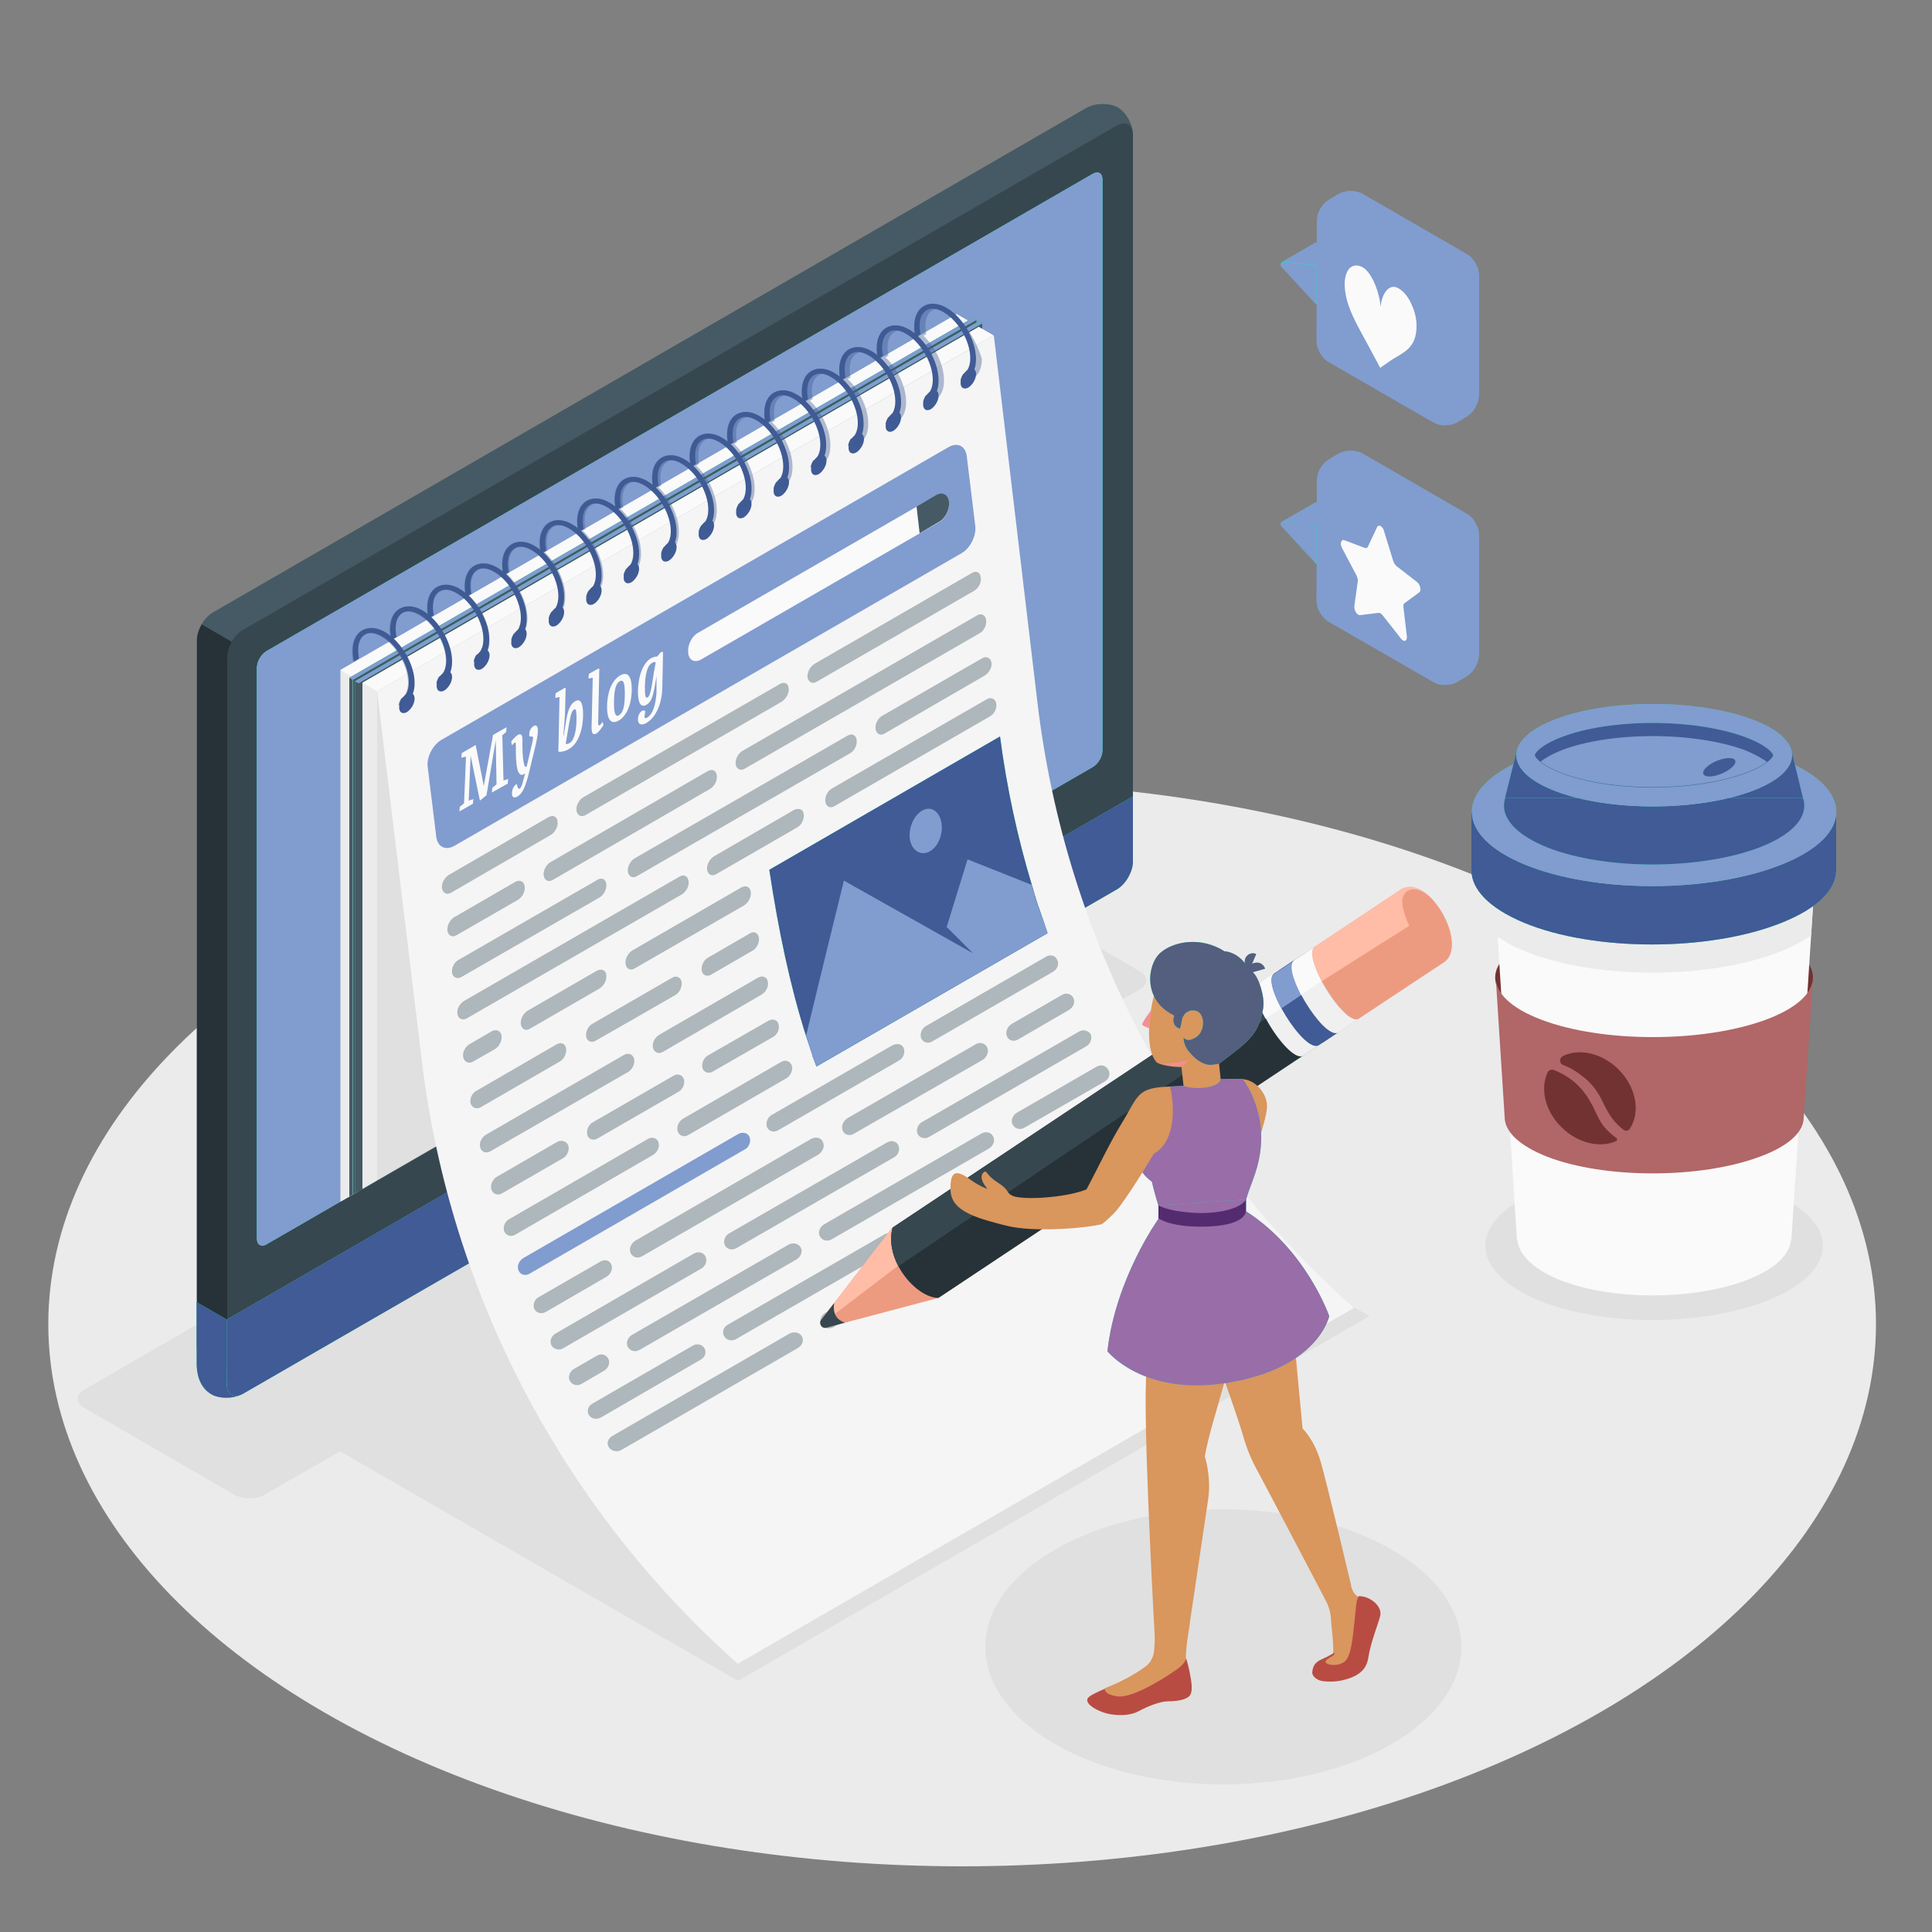 <?xml version="1.0" encoding="utf-8"?>
<!-- Generator: Adobe Illustrator 22.1.0, SVG Export Plug-In . SVG Version: 6.00 Build 0)  -->
<svg version="1.1" xmlns="http://www.w3.org/2000/svg" xmlns:xlink="http://www.w3.org/1999/xlink" x="0px" y="0px"
	 viewBox="0 0 500 500" style="enable-background:new 0 0 500 500;" xml:space="preserve">
<rect x="0" y="0" width="500" height="500" fill="#808080" stroke="none"/>
<style type="text/css">
	.st0{fill:#EBEBEB;}
	.st1{opacity:5.000000e-02;}
	.st2{fill:#27DEBF;}
	.st3{opacity:0.4;}
	.st4{opacity:0.2;}
	.st5{opacity:0.3;}
	.st6{opacity:0.1;}
	.st7{fill:#455A64;}
	.st8{fill:#405B95;}
	.st9{fill:#37474F;}
	.st10{fill:#819CCF;}
	.st11{fill:#263238;}
	.st12{fill:#F0F0F0;}
	.st13{fill:#FAFAFA;}
	.st14{fill:#E0E0E0;}
	.st15{fill:#F5F5F5;}
	.st16{opacity:0.4;fill:#405B95;}
	.st17{opacity:0.4;fill:#455A64;}
	.st18{fill:#733232;}
	.st19{fill:#B16668;}
	.st20{fill:#ED9B80;}
	.st21{fill:#FFBDA7;}
	.st22{fill:#B84C43;}
	.st23{fill:#D9965D;}
	.st24{fill:#F28F8F;}
	.st25{fill:#545E7E;}
	.st26{fill:#986DA8;}
	.st27{fill:#552B70;}
</style>
<g id="Floor">
	<g id="Floor_13_">
		<ellipse id="Floor_4_" class="st0" cx="249" cy="342.7" rx="236.5" ry="140.3"/>
	</g>
</g>
<g id="Shadows">
	<ellipse id="Shadow_14_" class="st1" cx="316.6" cy="426.2" rx="61.6" ry="35.6"/>
	<path id="Shadow_4_" class="st1" d="M458.8,308.8c-17.3-7.5-45-7.5-61.8,0c-16.8,7.5-16.8,19.7,0,27.2c16.8,7.5,44.4,7.5,61.8,0
		C476.1,328.5,476.1,316.3,458.8,308.8z"/>
	<path id="Shadow_1_" class="st1" d="M354.4,340.6l-103-59.4L295,256c2.2-1.3,2.2-3.3,0-4.6l-38.9-22.5c-2.2-1.3-5.8-1.3-7.9,0
		L21.7,359.7c-2.2,1.3-2.2,3.3,0,4.6l38.9,22.5c2.2,1.3,5.8,1.3,7.9,0L88,375.6L191,435L354.4,340.6z"/>
</g>
<g id="Device_1_">
	<g id="Device">
		<g>
			<g id="XMLID_1341_">
				<g id="XMLID_1346_">
					<path id="XMLID_1347_" class="st2" d="M202.5,341.5l33.5-19.4c3.4-2,5.2-4.6,5.2-7.2c0-2.6,0-4.7,0-4.7l-34.7-19.6
						c-1.8-1.1-3.3-3.6-3.3-5.8v-41.5l-58.5,33.8l0,41.5c0,2.1,1.5,4.7,3.3,5.8l29.5,17C184.4,345.5,195.6,345.5,202.5,341.5z"/>
				</g>
				<g id="XMLID_1510_" class="st3">
					<path id="XMLID_1511_" d="M202.5,341.5l33.5-19.4c3.4-2,5.2-4.6,5.2-7.2c0-2.6,0-4.7,0-4.7l-34.7-19.6
						c-1.8-1.1-3.3-3.6-3.3-5.8v-41.5l-58.5,33.8l0,41.5c0,2.1,1.5,4.7,3.3,5.8l29.5,17C184.4,345.5,195.6,345.5,202.5,341.5z"/>
				</g>
				<path id="XMLID_862_" class="st4" d="M158.7,326v4.6l-10.7-6.2c-1.8-1.1-3.3-3.6-3.3-5.8v-41.4l11.1-6.4
					c0.2,2.8,0.5,5.8,0.7,8.6l-7.8,4.5v32.4c0,2.1,1.5,4.7,3.3,5.8L158.7,326z"/>
				<path id="XMLID_1344_" class="st2" d="M148.7,316.4c0,2.1,1.5,4.7,3.3,5.8l25.5,14.7c6.9,4,18.1,4,25,0l33.5-19.3
					c6.9-4,6.9-10.4,0-14.4l-25.5-14.7c-1.8-1.1-3.3-3.6-3.3-5.8l0-32.4l-58.5,33.8V316.4z"/>
				<path id="XMLID_1506_" class="st5" d="M148.7,316.4c0,2.1,1.5,4.7,3.3,5.8l25.5,14.7c6.9,4,18.1,4,25,0l33.5-19.3
					c6.9-4,6.9-10.4,0-14.4l-25.5-14.7c-1.8-1.1-3.3-3.6-3.3-5.8l0-32.4l-58.5,33.8V316.4z"/>
				<path id="XMLID_1343_" class="st6" d="M217.3,292.3L217.3,292.3l-6.8-3.9c-1.8-1.1-3.3-3.6-3.3-5.8l0-32.4l-58.5,33.8v32.4
					c0,2.1,1.5,4.7,3.3,5.8l6.7,3.9L217.3,292.3z"/>
				<path id="XMLID_1342_" class="st2" d="M241.2,310.3c0,0,0,2,0,4.7c0,2.6-1.7,5.2-5.2,7.2l-33.5,19.3c-3.3,1.9-7.6,2.9-11.9,3
					v-4.6c4.3-0.1,8.6-1.1,11.9-3l33.5-19.4C239.4,315.5,241.2,312.9,241.2,310.3z"/>
				<path id="XMLID_1508_" class="st4" d="M241.2,310.3c0,0,0,2,0,4.7c0,2.6-1.7,5.2-5.2,7.2l-33.5,19.3c-3.3,1.9-7.6,2.9-11.9,3
					v-4.6c4.3-0.1,8.6-1.1,11.9-3l33.5-19.4C239.4,315.5,241.2,312.9,241.2,310.3z"/>
			</g>
			<path id="XMLID_1340_" class="st7" d="M54.8,355.5c2.2,1.2,5.8,2.1,8.1,0.8C91.6,339.7,260.2,242.4,289,225.8
				c2.3-1.3,4.2-9.4,4.2-12V34.9c0-2.7-1.7-5.8-3.9-7.1c-2.2-1.2-5.8-1.2-8.1,0.1L55.1,158.5c-2.3,1.3-4.2,4.6-4.2,7.2l0,182.7
				C50.9,351.1,52.7,354.2,54.8,355.5z"/>
			<path id="XMLID_342_" class="st2" d="M62.3,361c-2.3,1-5.5,1-7.5-0.1c-3.2-1.8-3.9-5.4-3.9-8V337l7.8,4.5l0,16.8
				C58.7,360.7,60.3,361.8,62.3,361z"/>
			<path id="XMLID_435_" class="st8" d="M62.3,361c-2.3,1-5.5,1-7.5-0.1c-3.2-1.8-3.9-5.4-3.9-8V337l7.8,4.5l0,16.8
				C58.7,360.7,60.3,361.8,62.3,361z"/>
			<path id="XMLID_1339_" class="st9" d="M62.9,356.3L289,225.8c2.3-1.3,4.2-9.4,4.2-12V34.9c0-2.7-1.9-3.7-4.2-2.4L62.9,163
				c-2.3,1.3-4.2,4.6-4.2,7.2l0,182.7C58.7,355.6,60.6,357.6,62.9,356.3z"/>
			<path id="XMLID_1336_" class="st2" d="M58.7,341.5l0,16.8c0,2.7,1.9,3.7,4.2,2.4L289,230.2c2.3-1.3,4.2-4.6,4.2-7.2v-16.9
				L58.7,341.5z"/>
			<path id="XMLID_436_" class="st8" d="M58.7,341.5l0,16.8c0,2.7,1.9,3.7,4.2,2.4L289,230.2c2.3-1.3,4.2-4.6,4.2-7.2v-16.9
				L58.7,341.5z"/>
			<path id="XMLID_1334_" class="st2" d="M66.5,320.6l0-147.8c0-1.6,1.1-3.5,2.5-4.3L282.8,45c1.4-0.8,2.5-0.2,2.5,1.4l0,147.8
				c0,1.6-1.1,3.5-2.5,4.3L69,322C67.7,322.8,66.5,322.2,66.5,320.6z"/>
			<path id="XMLID_1333_" class="st2" d="M66.5,320.6l0-147.8c0-1.6,1.1-3.5,2.5-4.3L282.8,45c1.4-0.8,2.5-0.2,2.5,1.4l0,147.8
				c0,1.6-1.1,3.5-2.5,4.3L69,322C67.7,322.8,66.5,322.2,66.5,320.6z"/>
			<path id="XMLID_980_" class="st10" d="M66.5,320.6l0-147.8c0-1.6,1.1-3.5,2.5-4.3L282.8,45c1.4-0.8,2.5-0.2,2.5,1.4l0,147.8
				c0,1.6-1.1,3.5-2.5,4.3L69,322C67.7,322.8,66.5,322.2,66.5,320.6z"/>
			<path id="XMLID_1332_" class="st7" d="M175.9,279.8c-1.9,1.1-3.4,3.8-3.4,6c0,2.2,1.5,3.1,3.4,2c1.9-1.1,3.4-3.8,3.4-6
				C179.4,279.6,177.8,278.7,175.9,279.8z"/>
			<path id="XMLID_1331_" class="st11" d="M60,166.1c-0.8,1.3-1.2,2.8-1.2,4.1l0,171.3l-7.8-4.5l0-171.3c0-1.3,0.5-2.8,1.2-4.1
				L60,166.1z"/>
		</g>
		<g id="XMLID_1244_">
			<g id="XMLID_915_">
				<polygon id="XMLID_1253_" class="st0" points="251.4,83.5 91.9,175.6 91.9,308.8 91.3,309.1 90.4,309.7 88.1,311 88.1,173.4 
					247.6,81.3 250.5,83 				"/>
				<polygon id="XMLID_1279_" class="st12" points="251.4,83.5 251.4,216.7 97.6,305.5 93.8,307.7 92.8,308.3 91.9,308.8 
					91.9,308.8 91.9,175.6 				"/>
				<polygon id="XMLID_2841_" class="st13" points="247.6,81.3 251.4,83.5 91.9,175.6 88.1,173.4 				"/>
			</g>
			<g id="XMLID_861_">
				<polygon id="XMLID_1247_" class="st2" points="252.8,82.7 251.4,83.5 91.9,175.6 91.3,175.9 91.3,309.1 90.4,309.7 90.4,175.4 
					91,175.1 250.5,83 251.9,82.2 				"/>
				<polygon id="XMLID_985_" class="st7" points="252.8,82.7 251.4,83.5 91.9,175.6 91.3,175.9 91.3,309.1 90.4,309.7 90.4,175.4 
					91,175.1 250.5,83 251.9,82.2 				"/>
				<path id="XMLID_1543_" class="st2" d="M251.4,83.5L91.9,175.6v0l-0.5,0.3v133.2l0.5-0.3l0,0l0.9-0.5l0.9-0.5l3.8-2.2l153.8-88.8
					l1.4-0.8V82.7L251.4,83.5z"/>
				<path id="XMLID_1532_" class="st7" d="M251.4,83.5L91.9,175.6v0l-0.5,0.3v133.2l0.5-0.3l0,0l0.9-0.5l0.9-0.5l3.8-2.2l153.8-88.8
					l1.4-0.8V82.7L251.4,83.5z"/>
				<polygon id="XMLID_874_" class="st2" points="251.9,82.2 252.8,82.7 91.3,175.9 90.4,175.4 				"/>
				<polygon id="XMLID_867_" class="st10" points="251.9,82.2 252.8,82.7 91.3,175.9 90.4,175.4 				"/>
			</g>
			<g id="XMLID_1873_">
				<polygon id="XMLID_1256_" class="st2" points="254.3,83.6 252.8,84.5 251.4,85.2 204.8,112.2 92.8,176.8 92.8,308.3 91.9,308.8 
					91.9,176.3 251.4,84.2 252.8,83.4 253.4,83.1 				"/>
				<polygon id="XMLID_1251_" class="st7" points="254.3,83.6 252.8,84.5 251.4,85.2 204.8,112.2 92.8,176.8 92.8,308.3 91.9,308.8 
					91.9,176.3 251.4,84.2 252.8,83.4 253.4,83.1 				"/>
				<path id="XMLID_1277_" class="st7" d="M252.8,84.5l-1.4,0.8l-46.6,26.9l-112,64.7v131.5l0.9-0.5l3.8-2.2l153.8-88.8l1.4-0.8
					l1.5-0.9V83.6L252.8,84.5z"/>
				<polygon id="XMLID_763_" class="st2" points="253.4,83.1 254.3,83.6 92.8,176.8 91.9,176.3 				"/>
				<polygon id="XMLID_761_" class="st10" points="253.4,83.1 254.3,83.6 92.8,176.8 91.9,176.3 				"/>
			</g>
			<polygon id="XMLID_986_" class="st0" points="257.1,86.8 254.3,88.5 252.8,89.3 251.4,90.1 97.6,178.9 97.6,305.5 93.8,307.7 
				93.8,176.7 251.4,85.7 252.8,84.9 253.3,84.6 254.3,85.2 			"/>
			<polygon id="XMLID_758_" class="st13" points="253.3,84.6 257.1,86.8 97.6,178.9 93.8,176.7 			"/>
			<polygon id="XMLID_379_" class="st14" points="97.6,178.9 97.6,305.5 257.1,213.4 257.1,86.8 			"/>
		</g>
	</g>
</g>
<g id="Notebook_1_">
	<g id="Notebook">
		<path id="XMLID_1177_" class="st15" d="M268.5,181.9l-11.3-95.1L97.6,178.9l11.6,95.9c7.3,59.9,36.2,115.1,81.2,155.3l0.5,0.5
			l159.5-92.1l0,0C304.9,298.1,275.7,242.4,268.5,181.9z"/>
		<g id="XMLID_428_">
			<g id="XMLID_489_">
				<g id="XMLID_648_">
					<g id="XMLID_3709_">
						<path id="XMLID_4118_" class="st8" d="M105.3,179.6c1.1-0.6,2-0.1,2,1.2c0,1.3-0.9,2.8-2,3.5c-1.1,0.6-2,0.1-2-1.2
							C103.3,181.7,104.2,180.2,105.3,179.6z"/>
						<path id="XMLID_3711_" class="st8" d="M99.7,163.6c-2.2-1.3-4.3-1.4-5.9-0.5c-1.6,0.9-2.5,2.8-2.5,5.3c0,0.9,0.1,1.9,0.3,2.8
							l1.3-0.8c-0.1-0.7-0.2-1.4-0.2-2.1c0-2,0.6-3.4,1.8-4.1c1.1-0.7,2.7-0.5,4.4,0.5c3.8,2.2,6.9,7.5,6.9,11.9
							c0,1.1-0.2,2-0.6,2.8c-0.3,0.6-0.7,1-1.2,1.3c0,0-0.1,0-0.1,0.1c-0.3,0.5-0.6,1.2-0.6,1.7c0.5-0.1,1-0.3,1.5-0.5
							c1-0.6,1.7-1.4,2.1-2.6c0.3-0.8,0.4-1.7,0.4-2.7C107.3,172,103.9,166.1,99.7,163.6z"/>
					</g>
					<g id="XMLID_3706_">
						<path id="XMLID_3708_" class="st8" d="M115,174c1.1-0.6,2-0.1,2,1.2s-0.9,2.8-2,3.5c-1.1,0.6-2,0.1-2-1.2
							C113,176.1,113.9,174.6,115,174z"/>
						<path id="XMLID_3707_" class="st8" d="M109.4,158c-2.2-1.3-4.3-1.4-5.9-0.5c-1.6,0.9-2.5,2.8-2.5,5.3c0,0.9,0.1,1.9,0.3,2.8
							l1.3-0.8c-0.1-0.7-0.2-1.4-0.2-2.1c0-2,0.6-3.4,1.8-4.1c1.1-0.7,2.7-0.5,4.4,0.5c3.8,2.2,6.9,7.5,6.9,11.9
							c0,1.1-0.2,2-0.6,2.8c-0.3,0.6-0.7,1-1.2,1.3c0,0-0.1,0-0.1,0.1c-0.3,0.5-0.6,1.2-0.6,1.7c0.5-0.1,1-0.3,1.5-0.5
							c1-0.6,1.7-1.5,2.1-2.6c0.3-0.8,0.4-1.7,0.4-2.7C117,166.4,113.6,160.5,109.4,158z"/>
					</g>
					<g id="XMLID_3700_">
						<path id="XMLID_3704_" class="st8" d="M124.7,168.4c1.1-0.6,2-0.1,2,1.2c0,1.3-0.9,2.8-2,3.5c-1.1,0.6-2,0.1-2-1.2
							S123.6,169,124.7,168.4z"/>
						<path id="XMLID_3701_" class="st8" d="M119,152.4c-2.2-1.3-4.3-1.4-5.9-0.5c-1.6,0.9-2.5,2.8-2.5,5.3c0,0.9,0.1,1.9,0.3,2.8
							l1.3-0.8c-0.1-0.7-0.2-1.4-0.2-2.1c0-2,0.6-3.4,1.8-4.1s2.7-0.5,4.4,0.5c3.8,2.2,6.9,7.5,6.9,11.9c0,1.1-0.2,2-0.6,2.8
							c-0.3,0.6-0.7,1-1.2,1.3c0,0-0.1,0-0.1,0.1c-0.3,0.5-0.6,1.2-0.6,1.7c0.5-0.1,1-0.3,1.5-0.5c1-0.6,1.7-1.5,2.1-2.6
							c0.3-0.8,0.4-1.7,0.4-2.7C126.7,160.8,123.2,154.9,119,152.4z"/>
					</g>
					<g id="XMLID_3696_">
						<path id="XMLID_3698_" class="st8" d="M134.3,162.8c1.1-0.6,2-0.1,2,1.2s-0.9,2.8-2,3.5c-1.1,0.6-2,0.1-2-1.2
							C132.4,165,133.2,163.4,134.3,162.8z"/>
						<path id="XMLID_3697_" class="st8" d="M128.7,146.9c-2.2-1.3-4.3-1.4-5.9-0.5c-1.6,0.9-2.5,2.8-2.5,5.3c0,0.9,0.1,1.9,0.3,2.8
							l1.3-0.8c-0.1-0.7-0.2-1.4-0.2-2.1c0-2,0.6-3.4,1.8-4.1c1.1-0.7,2.7-0.5,4.4,0.5c3.8,2.2,6.9,7.5,6.9,11.9
							c0,1.1-0.2,2-0.6,2.8c-0.3,0.6-0.7,1-1.2,1.3c0,0-0.1,0-0.1,0.1c-0.3,0.5-0.6,1.2-0.6,1.7c0.5-0.1,1-0.3,1.5-0.5
							c1-0.6,1.7-1.5,2.1-2.6c0.3-0.8,0.4-1.7,0.4-2.7C136.3,155.2,132.9,149.3,128.7,146.9z"/>
					</g>
					<g id="XMLID_3629_">
						<path id="XMLID_3695_" class="st8" d="M144,157.2c1.1-0.6,2-0.1,2,1.2c0,1.3-0.9,2.8-2,3.5c-1.1,0.6-2,0.1-2-1.2
							C142,159.4,142.9,157.8,144,157.2z"/>
						<path id="XMLID_3630_" class="st8" d="M138.4,141.3c-2.2-1.3-4.3-1.4-5.9-0.5c-1.6,0.9-2.5,2.8-2.5,5.3c0,0.9,0.1,1.9,0.3,2.8
							l1.3-0.8c-0.1-0.7-0.2-1.4-0.2-2.1c0-2,0.6-3.4,1.8-4.1c1.1-0.7,2.7-0.5,4.4,0.5c3.8,2.2,6.9,7.5,6.9,11.9
							c0,1.1-0.2,2-0.6,2.8c-0.3,0.6-0.7,1-1.2,1.3c0,0-0.1,0-0.1,0.1c-0.3,0.5-0.6,1.2-0.6,1.7c0.5-0.1,1-0.3,1.5-0.5
							c1-0.6,1.7-1.5,2.1-2.6c0.3-0.8,0.4-1.7,0.4-2.7C146,149.6,142.6,143.7,138.4,141.3z"/>
					</g>
					<g id="XMLID_739_">
						<path id="XMLID_3628_" class="st8" d="M153.7,151.6c1.1-0.6,2-0.1,2,1.2c0,1.3-0.9,2.8-2,3.5c-1.1,0.6-2,0.1-2-1.2
							S152.6,152.2,153.7,151.6z"/>
						<path id="XMLID_3620_" class="st8" d="M148.1,135.7c-2.2-1.3-4.3-1.4-5.9-0.5c-1.6,0.9-2.5,2.8-2.5,5.3c0,0.9,0.1,1.9,0.3,2.8
							l1.3-0.8c-0.1-0.7-0.2-1.4-0.2-2.1c0-2,0.6-3.4,1.8-4.1s2.7-0.5,4.4,0.5c3.8,2.2,6.9,7.5,6.9,11.9c0,1.1-0.2,2-0.6,2.8
							c-0.3,0.6-0.7,1-1.2,1.3c0,0-0.1,0-0.1,0.1c-0.3,0.5-0.6,1.2-0.6,1.7c0.5-0.1,1-0.3,1.5-0.5c1-0.6,1.7-1.5,2.1-2.6
							c0.3-0.8,0.4-1.7,0.4-2.7C155.7,144,152.3,138.1,148.1,135.7z"/>
					</g>
					<g id="XMLID_698_">
						<path id="XMLID_738_" class="st8" d="M163.4,146c1.1-0.6,2-0.1,2,1.2c0,1.3-0.9,2.8-2,3.5c-1.1,0.6-2,0.1-2-1.2
							C161.4,148.2,162.3,146.6,163.4,146z"/>
						<path id="XMLID_726_" class="st8" d="M157.8,130.1c-2.2-1.3-4.3-1.4-5.9-0.5c-1.6,0.9-2.5,2.8-2.5,5.3c0,0.9,0.1,1.9,0.3,2.8
							l1.3-0.8c-0.1-0.7-0.2-1.4-0.2-2.1c0-2,0.6-3.4,1.8-4.1c1.1-0.7,2.7-0.5,4.4,0.5c3.8,2.2,6.9,7.5,6.9,11.9
							c0,1.1-0.2,2-0.6,2.8c-0.3,0.6-0.7,1-1.2,1.3c0,0-0.1,0-0.1,0.1c-0.3,0.5-0.6,1.2-0.6,1.7c0.5-0.1,1-0.3,1.5-0.5
							c1-0.6,1.7-1.5,2.1-2.6c0.3-0.8,0.4-1.7,0.4-2.7C165.4,138.4,162,132.5,157.8,130.1z"/>
					</g>
					<g id="XMLID_650_">
						<path id="XMLID_669_" class="st8" d="M173.1,140.4c1.1-0.6,2-0.1,2,1.2c0,1.3-0.9,2.8-2,3.5c-1.1,0.6-2,0.1-2-1.2
							C171.1,142.6,172,141,173.1,140.4z"/>
						<path id="XMLID_668_" class="st8" d="M167.5,124.5c-2.2-1.3-4.3-1.4-5.9-0.5c-1.6,0.9-2.5,2.8-2.5,5.3c0,0.9,0.1,1.9,0.3,2.8
							l1.3-0.8c-0.1-0.7-0.2-1.4-0.2-2.1c0-2,0.6-3.4,1.8-4.1c1.1-0.7,2.7-0.5,4.4,0.5c3.8,2.2,6.9,7.5,6.9,11.9
							c0,1.1-0.2,2-0.6,2.8c-0.3,0.6-0.7,1-1.2,1.3c0,0-0.1,0-0.1,0.1c-0.3,0.5-0.6,1.2-0.6,1.7c0.5-0.1,1-0.3,1.5-0.5
							c1-0.6,1.7-1.4,2.1-2.6c0.3-0.8,0.4-1.7,0.4-2.7C175.1,132.8,171.7,126.9,167.5,124.5z"/>
					</g>
					<g id="XMLID_1020_">
						<path id="XMLID_1022_" class="st8" d="M182.8,134.8c1.1-0.6,2-0.1,2,1.2c0,1.3-0.9,2.8-2,3.5c-1.1,0.6-2,0.1-2-1.2
							C180.8,137,181.7,135.4,182.8,134.8z"/>
						<path id="XMLID_1021_" class="st8" d="M177.2,118.9c-2.2-1.3-4.3-1.4-5.9-0.5c-1.6,0.9-2.5,2.8-2.5,5.3c0,0.9,0.1,1.9,0.3,2.8
							l1.3-0.8c-0.1-0.7-0.2-1.4-0.2-2.1c0-2,0.6-3.4,1.8-4.1c1.1-0.7,2.7-0.5,4.4,0.5c3.8,2.2,6.9,7.5,6.9,11.9
							c0,1.1-0.2,2-0.6,2.8c-0.3,0.6-0.7,1-1.2,1.3c0,0-0.1,0-0.1,0.1c-0.3,0.5-0.6,1.2-0.6,1.7c0.5-0.1,1-0.3,1.5-0.5
							c1-0.6,1.7-1.5,2.1-2.6c0.3-0.8,0.4-1.7,0.4-2.7C184.8,127.2,181.4,121.3,177.2,118.9z"/>
					</g>
					<g id="XMLID_1017_">
						<path id="XMLID_1019_" class="st8" d="M192.5,129.2c1.1-0.6,2-0.1,2,1.2s-0.9,2.8-2,3.5c-1.1,0.6-2,0.1-2-1.2
							C190.5,131.4,191.4,129.8,192.5,129.2z"/>
						<path id="XMLID_1018_" class="st8" d="M186.9,113.3c-2.2-1.3-4.3-1.4-5.9-0.5c-1.6,0.9-2.5,2.8-2.5,5.3c0,0.9,0.1,1.9,0.3,2.8
							l1.3-0.8c-0.1-0.7-0.2-1.4-0.2-2.1c0-2,0.6-3.4,1.8-4.1c1.1-0.7,2.7-0.5,4.4,0.5c3.8,2.2,6.9,7.5,6.9,11.9
							c0,1.1-0.2,2-0.6,2.8c-0.3,0.6-0.7,1-1.2,1.3c0,0-0.1,0-0.1,0.1c-0.3,0.5-0.6,1.2-0.6,1.7c0.5-0.1,1-0.3,1.5-0.5
							c1-0.6,1.7-1.5,2.1-2.6c0.3-0.8,0.4-1.7,0.4-2.7C194.5,121.6,191.1,115.7,186.9,113.3z"/>
					</g>
					<g id="XMLID_272_">
						<path id="XMLID_282_" class="st8" d="M202.2,123.6c1.1-0.6,2-0.1,2,1.2c0,1.3-0.9,2.8-2,3.5c-1.1,0.6-2,0.1-2-1.2
							C200.2,125.8,201.1,124.2,202.2,123.6z"/>
						<path id="XMLID_281_" class="st8" d="M196.6,107.7c-2.2-1.3-4.3-1.4-5.9-0.5c-1.6,0.9-2.5,2.8-2.5,5.3c0,0.9,0.1,1.9,0.3,2.8
							l1.3-0.8c-0.1-0.7-0.2-1.4-0.2-2.1c0-2,0.6-3.4,1.8-4.1c1.1-0.7,2.7-0.5,4.4,0.5c3.8,2.2,6.9,7.5,6.9,11.9
							c0,1.1-0.2,2-0.6,2.8c-0.3,0.6-0.7,1-1.2,1.3c0,0-0.1,0-0.1,0.1c-0.3,0.5-0.6,1.2-0.6,1.7c0.5-0.1,1-0.3,1.5-0.5
							c1-0.6,1.7-1.4,2.1-2.6c0.3-0.8,0.4-1.7,0.4-2.7C204.2,116,200.8,110.1,196.6,107.7z"/>
					</g>
					<g id="XMLID_1190_">
						<path id="XMLID_1197_" class="st8" d="M211.9,118c1.1-0.6,2-0.1,2,1.2c0,1.3-0.9,2.8-2,3.5c-1.1,0.6-2,0.1-2-1.2
							C209.9,120.2,210.8,118.6,211.9,118z"/>
						<path id="XMLID_1196_" class="st8" d="M206.2,102.1c-2.2-1.3-4.3-1.4-5.9-0.5c-1.6,0.9-2.5,2.8-2.5,5.3c0,0.9,0.1,1.9,0.3,2.8
							l1.3-0.8c-0.1-0.7-0.2-1.4-0.2-2.1c0-2,0.6-3.4,1.8-4.1c1.1-0.7,2.7-0.5,4.4,0.5c3.8,2.2,6.9,7.5,6.9,11.9
							c0,1.1-0.2,2-0.6,2.8c-0.3,0.6-0.7,1-1.2,1.3c0,0-0.1,0-0.1,0.1c-0.3,0.5-0.6,1.2-0.6,1.7c0.5-0.1,1-0.3,1.5-0.5
							c1-0.6,1.7-1.5,2.1-2.6c0.3-0.8,0.4-1.7,0.4-2.7C213.9,110.4,210.4,104.5,206.2,102.1z"/>
					</g>
					<g id="XMLID_1186_">
						<path id="XMLID_1189_" class="st8" d="M221.6,112.4c1.1-0.6,2-0.1,2,1.2c0,1.3-0.9,2.8-2,3.5c-1.1,0.6-2,0.1-2-1.2
							C219.6,114.6,220.4,113.1,221.6,112.4z"/>
						<path id="XMLID_1187_" class="st8" d="M215.9,96.5c-2.2-1.3-4.3-1.4-5.9-0.5c-1.6,0.9-2.5,2.8-2.5,5.3c0,0.9,0.1,1.9,0.3,2.8
							l1.3-0.8c-0.1-0.7-0.2-1.4-0.2-2.1c0-2,0.6-3.4,1.8-4.1c1.1-0.7,2.7-0.5,4.4,0.5c3.8,2.2,6.9,7.5,6.9,11.9
							c0,1.1-0.2,2-0.6,2.8c-0.3,0.6-0.7,1-1.2,1.3c0,0-0.1,0-0.1,0.1c-0.3,0.5-0.6,1.2-0.6,1.7c0.5-0.1,1-0.3,1.5-0.5
							c1-0.6,1.7-1.4,2.1-2.6c0.3-0.8,0.4-1.7,0.4-2.7C223.5,104.8,220.1,98.9,215.9,96.5z"/>
					</g>
					<g id="XMLID_1150_">
						<path id="XMLID_1172_" class="st8" d="M231.2,106.8c1.1-0.6,2-0.1,2,1.2c0,1.3-0.9,2.8-2,3.5c-1.1,0.6-2,0.1-2-1.2
							C229.2,109,230.1,107.5,231.2,106.8z"/>
						<path id="XMLID_1152_" class="st8" d="M225.6,90.9c-2.2-1.3-4.3-1.4-5.9-0.5c-1.6,0.9-2.5,2.8-2.5,5.3c0,0.9,0.1,1.9,0.3,2.8
							l1.3-0.8c-0.1-0.7-0.2-1.4-0.2-2.1c0-2,0.6-3.4,1.8-4.1c1.1-0.7,2.7-0.5,4.4,0.5c3.8,2.2,6.9,7.5,6.9,11.9
							c0,1.1-0.2,2-0.6,2.8c-0.3,0.6-0.7,1-1.2,1.3c0,0-0.1,0-0.1,0.1c-0.3,0.5-0.6,1.2-0.6,1.7c0.5-0.1,1-0.3,1.5-0.5
							c1-0.6,1.7-1.5,2.1-2.6c0.3-0.8,0.4-1.7,0.4-2.7C233.2,99.2,229.8,93.3,225.6,90.9z"/>
					</g>
					<g id="XMLID_1147_">
						<path id="XMLID_1149_" class="st8" d="M240.9,101.2c1.1-0.6,2-0.1,2,1.2c0,1.3-0.9,2.8-2,3.5c-1.1,0.6-2,0.1-2-1.2
							C238.9,103.4,239.8,101.9,240.9,101.2z"/>
						<path id="XMLID_1148_" class="st8" d="M235.3,85.3c-2.2-1.3-4.3-1.4-5.9-0.5c-1.6,0.9-2.5,2.8-2.5,5.3c0,0.9,0.1,1.9,0.3,2.8
							l1.3-0.8c-0.1-0.7-0.2-1.4-0.2-2.1c0-2,0.6-3.4,1.8-4.1c1.1-0.7,2.7-0.5,4.4,0.5c3.8,2.2,6.9,7.5,6.9,11.9
							c0,1.1-0.2,2-0.6,2.8c-0.3,0.6-0.7,1-1.2,1.3c0,0-0.1,0-0.1,0.1c-0.3,0.5-0.6,1.2-0.6,1.7c0.5-0.1,1-0.3,1.5-0.5
							c1-0.6,1.7-1.5,2.1-2.6c0.3-0.8,0.4-1.7,0.4-2.7C242.9,93.6,239.5,87.7,235.3,85.3z"/>
					</g>
					<g id="XMLID_495_">
						<path id="XMLID_1050_" class="st8" d="M250.6,95.6c1.1-0.6,2-0.1,2,1.2c0,1.3-0.9,2.8-2,3.5c-1.1,0.6-2,0.1-2-1.2
							C248.6,97.8,249.5,96.3,250.6,95.6z"/>
						<path id="XMLID_647_" class="st8" d="M245,79.7c-2.2-1.3-4.3-1.4-5.9-0.5c-1.6,0.9-2.5,2.8-2.5,5.3c0,0.9,0.1,1.9,0.3,2.8
							l1.3-0.8c-0.1-0.7-0.2-1.4-0.2-2.1c0-2,0.6-3.4,1.8-4.1c1.1-0.7,2.7-0.5,4.4,0.5c3.8,2.2,6.9,7.5,6.9,11.9
							c0,1.1-0.2,2-0.6,2.8c-0.3,0.6-0.7,1-1.2,1.3c0,0-0.1,0-0.1,0.1c-0.3,0.5-0.6,1.2-0.6,1.7c0.5-0.1,1-0.3,1.5-0.5
							c1-0.6,1.7-1.4,2.1-2.6c0.3-0.8,0.4-1.7,0.4-2.7C252.6,88.1,249.2,82.1,245,79.7z"/>
					</g>
				</g>
			</g>
			<path id="XMLID_1227_" class="st16" d="M245,79.7c-2.2-1.3-4.3-1.4-5.9-0.5c-1.6,0.9-2.5,2.8-2.5,5.3c0,0.6,0.1,1.2,0.2,1.8
				c-0.5-0.4-1-0.7-1.5-1c-2.2-1.3-4.3-1.4-5.9-0.5c-1.6,0.9-2.5,2.8-2.5,5.3c0,0.6,0.1,1.2,0.2,1.8c-0.5-0.4-1-0.7-1.5-1
				c-2.2-1.3-4.3-1.4-5.9-0.5c-1.6,0.9-2.5,2.8-2.5,5.3c0,0.6,0.1,1.2,0.2,1.8c-0.5-0.4-1-0.7-1.5-1c-2.2-1.3-4.3-1.4-5.9-0.5
				c-1.6,0.9-2.5,2.8-2.5,5.3c0,0.6,0.1,1.2,0.2,1.8c-0.5-0.4-1-0.7-1.5-1c-2.2-1.3-4.3-1.4-5.9-0.5c-1.6,0.9-2.5,2.8-2.5,5.3
				c0,0.6,0.1,1.2,0.2,1.8c-0.5-0.4-1-0.7-1.5-1c-2.2-1.3-4.3-1.4-5.9-0.5c-1.6,0.9-2.5,2.8-2.5,5.3c0,0.6,0.1,1.2,0.2,1.8
				c-0.5-0.4-1-0.7-1.5-1c-2.2-1.3-4.3-1.4-5.9-0.5c-1.6,0.9-2.5,2.8-2.5,5.3c0,0.6,0.1,1.2,0.2,1.8c-0.5-0.4-1-0.7-1.5-1
				c-2.2-1.3-4.3-1.4-5.9-0.5c-1.6,0.9-2.5,2.8-2.5,5.3c0,0.6,0.1,1.2,0.2,1.8c-0.5-0.4-1-0.7-1.5-1c-2.2-1.3-4.3-1.4-5.9-0.5
				c-1.6,0.9-2.5,2.8-2.5,5.3c0,0.6,0.1,1.2,0.2,1.8c-0.5-0.4-1-0.7-1.5-1c-2.2-1.3-4.3-1.4-5.9-0.5c-1.6,0.9-2.5,2.8-2.5,5.3
				c0,0.6,0.1,1.2,0.2,1.8c-0.5-0.4-1-0.7-1.5-1c-2.2-1.3-4.3-1.4-5.9-0.5c-1.6,0.9-2.5,2.8-2.5,5.3c0,0.6,0.1,1.2,0.2,1.8
				c-0.5-0.4-1-0.7-1.5-1c-2.2-1.3-4.3-1.4-5.9-0.5c-1.6,0.9-2.5,2.8-2.5,5.3c0,0.6,0.1,1.2,0.2,1.8c-0.5-0.4-1-0.7-1.5-1
				c-2.2-1.3-4.3-1.4-5.9-0.5c-1.6,0.9-2.5,2.8-2.5,5.3c0,0.6,0.1,1.2,0.2,1.8c-0.5-0.4-1-0.7-1.5-1c-2.2-1.3-4.3-1.4-5.9-0.5
				c-1.6,0.9-2.5,2.8-2.5,5.3c0,0.6,0.1,1.2,0.2,1.8c-0.5-0.4-1-0.7-1.5-1c-2.2-1.3-4.3-1.4-5.9-0.5c-1.6,0.9-2.5,2.8-2.5,5.3
				c0,0.6,0.1,1.2,0.2,1.8c-0.5-0.4-1-0.7-1.5-1c-2.2-1.3-4.3-1.4-5.9-0.5c-1.6,0.9-2.5,2.8-2.5,5.3c0,0.9,0.1,1.9,0.3,2.8l1.3-0.8
				c-0.1-0.7-0.2-1.4-0.2-2.1c0-2,0.6-3.4,1.8-4.1c1.1-0.7,2.7-0.5,4.4,0.5c3.8,2.2,6.9,7.5,6.9,11.9c0,1.1-0.2,2-0.6,2.8
				c-0.3,0.6-0.7,1-1.2,1.3c0,0-0.1,0-0.1,0.1c-0.3,0.5-0.6,1.2-0.6,1.7c0.5-0.1,1-0.3,1.5-0.5c1-0.6,1.7-1.4,2.1-2.6
				c0.3-0.8,0.4-1.7,0.4-2.7c0-3.9-2.2-8.6-5.3-11.5l0.7-0.4c-0.1-0.7-0.2-1.4-0.2-2.1c0-2,0.6-3.4,1.8-4.1c1.1-0.7,2.7-0.5,4.4,0.5
				c3.8,2.2,6.9,7.5,6.9,11.9c0,1.1-0.2,2-0.6,2.8c-0.3,0.6-0.7,1-1.2,1.3c0,0-0.1,0-0.1,0.1c-0.3,0.5-0.6,1.2-0.6,1.7
				c0.5-0.1,1-0.3,1.5-0.5c1-0.6,1.7-1.5,2.1-2.6c0.3-0.8,0.4-1.7,0.4-2.7c0-3.9-2.2-8.6-5.3-11.5l0.7-0.4c-0.1-0.7-0.2-1.4-0.2-2.1
				c0-2,0.6-3.4,1.8-4.1c1.1-0.7,2.7-0.5,4.4,0.5c3.8,2.2,6.9,7.5,6.9,11.9c0,1.1-0.2,2-0.6,2.8c-0.3,0.6-0.7,1-1.2,1.3
				c0,0-0.1,0-0.1,0.1c-0.3,0.5-0.6,1.2-0.6,1.7c0.5-0.1,1-0.3,1.5-0.5c1-0.6,1.7-1.5,2.1-2.6c0.3-0.8,0.4-1.7,0.4-2.7
				c0-3.9-2.2-8.6-5.3-11.5l0.7-0.4c-0.1-0.7-0.2-1.4-0.2-2.1c0-2,0.6-3.4,1.8-4.1c1.1-0.7,2.7-0.5,4.4,0.5
				c3.8,2.2,6.9,7.5,6.9,11.9c0,1.1-0.2,2-0.6,2.8c-0.3,0.6-0.7,1-1.2,1.3c0,0-0.1,0-0.1,0.1c-0.3,0.5-0.6,1.2-0.6,1.7
				c0.5-0.1,1-0.3,1.5-0.5c1-0.6,1.7-1.5,2.1-2.6c0.3-0.8,0.4-1.7,0.4-2.7c0-3.9-2.2-8.6-5.3-11.5l0.7-0.4c-0.1-0.7-0.2-1.4-0.2-2.1
				c0-2,0.6-3.4,1.8-4.1c1.1-0.7,2.7-0.5,4.4,0.5c3.8,2.2,6.9,7.5,6.9,11.9c0,1.1-0.2,2-0.6,2.8c-0.3,0.6-0.7,1-1.2,1.3
				c0,0-0.1,0-0.1,0.1c-0.3,0.5-0.6,1.2-0.6,1.7c0.5-0.1,1-0.3,1.5-0.5c1-0.6,1.7-1.5,2.1-2.6c0.3-0.8,0.4-1.7,0.4-2.7
				c0-3.9-2.2-8.6-5.3-11.5l0.7-0.4c-0.1-0.7-0.2-1.4-0.2-2.1c0-2,0.6-3.4,1.8-4.1c1.1-0.7,2.7-0.5,4.4,0.5
				c3.8,2.2,6.9,7.5,6.9,11.9c0,1.1-0.2,2-0.6,2.8c-0.3,0.6-0.7,1-1.2,1.3c0,0-0.1,0-0.1,0.1c-0.3,0.5-0.6,1.2-0.6,1.7
				c0.5-0.1,1-0.3,1.5-0.5c1-0.6,1.7-1.5,2.1-2.6c0.3-0.8,0.4-1.7,0.4-2.7c0-3.9-2.2-8.6-5.3-11.5l0.7-0.4c-0.1-0.7-0.2-1.4-0.2-2.1
				c0-2,0.6-3.4,1.8-4.1c1.1-0.7,2.7-0.5,4.4,0.5c3.8,2.2,6.9,7.5,6.9,11.9c0,1.1-0.2,2-0.6,2.8c-0.3,0.6-0.7,1-1.2,1.3
				c0,0-0.1,0-0.1,0.1c-0.3,0.5-0.6,1.2-0.6,1.7c0.5-0.1,1-0.3,1.5-0.5c1-0.6,1.7-1.5,2.1-2.6c0.3-0.8,0.4-1.7,0.4-2.7
				c0-3.9-2.2-8.6-5.3-11.5l0.7-0.4c-0.1-0.7-0.2-1.4-0.2-2.1c0-2,0.6-3.4,1.8-4.1c1.1-0.7,2.7-0.5,4.4,0.5
				c3.8,2.2,6.9,7.5,6.9,11.9c0,1.1-0.2,2-0.6,2.8c-0.3,0.6-0.7,1-1.2,1.3c0,0-0.1,0-0.1,0.1c-0.3,0.5-0.6,1.2-0.6,1.7
				c0.5-0.1,1-0.3,1.5-0.5c1-0.6,1.7-1.4,2.1-2.6c0.3-0.8,0.4-1.7,0.4-2.7c0-3.9-2.2-8.6-5.3-11.5l0.7-0.4c-0.1-0.7-0.2-1.4-0.2-2.1
				c0-2,0.6-3.4,1.8-4.1c1.1-0.7,2.7-0.5,4.4,0.5c3.8,2.2,6.9,7.5,6.9,11.9c0,1.1-0.2,2-0.6,2.8c-0.3,0.6-0.7,1-1.2,1.3
				c0,0-0.1,0-0.1,0.1c-0.3,0.5-0.6,1.2-0.6,1.7c0.5-0.1,1-0.3,1.5-0.5c1-0.6,1.7-1.5,2.1-2.6c0.3-0.8,0.4-1.7,0.4-2.7
				c0-3.9-2.2-8.6-5.3-11.5l0.7-0.4c-0.1-0.7-0.2-1.4-0.2-2.1c0-2,0.6-3.4,1.8-4.1c1.1-0.7,2.7-0.5,4.4,0.5
				c3.8,2.2,6.9,7.5,6.9,11.9c0,1.1-0.2,2-0.6,2.8c-0.3,0.6-0.7,1-1.2,1.3c0,0-0.1,0-0.1,0.1c-0.3,0.5-0.6,1.2-0.6,1.7
				c0.5-0.1,1-0.3,1.5-0.5c1-0.6,1.7-1.5,2.1-2.6c0.3-0.8,0.4-1.7,0.4-2.7c0-3.9-2.2-8.6-5.3-11.5l0.7-0.4c-0.1-0.7-0.2-1.4-0.2-2.1
				c0-2,0.6-3.4,1.8-4.1c1.1-0.7,2.7-0.5,4.4,0.5c3.8,2.2,6.9,7.5,6.9,11.9c0,1.1-0.2,2-0.6,2.8c-0.3,0.6-0.7,1-1.2,1.3
				c0,0-0.1,0-0.1,0.1c-0.3,0.5-0.6,1.2-0.6,1.7c0.5-0.1,1-0.3,1.5-0.5c1-0.6,1.7-1.4,2.1-2.6c0.3-0.8,0.4-1.7,0.4-2.7
				c0-3.9-2.2-8.6-5.3-11.5l0.7-0.4c-0.1-0.7-0.2-1.4-0.2-2.1c0-2,0.6-3.4,1.8-4.1c1.1-0.7,2.7-0.5,4.4,0.5
				c3.8,2.2,6.9,7.5,6.9,11.9c0,1.1-0.2,2-0.6,2.8c-0.3,0.6-0.7,1-1.2,1.3c0,0-0.1,0-0.1,0.1c-0.3,0.5-0.6,1.2-0.6,1.7
				c0.5-0.1,1-0.3,1.5-0.5c1-0.6,1.7-1.5,2.1-2.6c0.3-0.8,0.4-1.7,0.4-2.7c0-3.9-2.2-8.6-5.3-11.5l0.7-0.4c-0.1-0.7-0.2-1.4-0.2-2.1
				c0-2,0.6-3.4,1.8-4.1c1.1-0.7,2.7-0.5,4.4,0.5c3.8,2.2,6.9,7.5,6.9,11.9c0,1.1-0.2,2-0.6,2.8c-0.3,0.6-0.7,1-1.2,1.3
				c0,0-0.1,0-0.1,0.1c-0.3,0.5-0.6,1.2-0.6,1.7c0.5-0.1,1-0.3,1.5-0.5c1-0.6,1.7-1.4,2.1-2.6c0.3-0.8,0.4-1.7,0.4-2.7
				c0-3.9-2.2-8.6-5.3-11.5l0.7-0.4c-0.1-0.7-0.2-1.4-0.2-2.1c0-2,0.6-3.4,1.8-4.1c1.1-0.7,2.7-0.5,4.4,0.5
				c3.8,2.2,6.9,7.5,6.9,11.9c0,1.1-0.2,2-0.6,2.8c-0.3,0.6-0.7,1-1.2,1.3c0,0-0.1,0-0.1,0.1c-0.3,0.5-0.6,1.2-0.6,1.7
				c0.5-0.1,1-0.3,1.5-0.5c1-0.6,1.7-1.5,2.1-2.6c0.3-0.8,0.4-1.7,0.4-2.7c0-3.9-2.2-8.6-5.3-11.5l0.7-0.4c-0.1-0.7-0.2-1.4-0.2-2.1
				c0-2,0.6-3.4,1.8-4.1c1.1-0.7,2.7-0.5,4.4,0.5c3.8,2.2,6.9,7.5,6.9,11.9c0,1.1-0.2,2-0.6,2.8c-0.3,0.6-0.7,1-1.2,1.3
				c0,0-0.1,0-0.1,0.1c-0.3,0.5-0.6,1.2-0.6,1.7c0.5-0.1,1-0.3,1.5-0.5c1-0.6,1.7-1.5,2.1-2.6c0.3-0.8,0.4-1.7,0.4-2.7
				c0-3.9-2.2-8.6-5.3-11.5l0.7-0.4c-0.1-0.7-0.2-1.4-0.2-2.1c0-2,0.6-3.4,1.8-4.1c1.1-0.7,2.7-0.5,4.4,0.5
				c3.8,2.2,6.9,7.5,6.9,11.9c0,1.1-0.2,2-0.6,2.8c-0.3,0.6-0.7,1-1.2,1.3c0,0-0.1,0-0.1,0.1c-0.3,0.5-0.6,1.2-0.6,1.7
				c0.5-0.1,1-0.3,1.5-0.5c1-0.6,1.7-1.4,2.1-2.6c0.3-0.8,0.4-1.7,0.4-2.7C252.6,88.1,249.2,82.1,245,79.7z"/>
		</g>
		<g id="XMLID_1040_">
			<g id="XMLID_273_">
				<path id="XMLID_271_" class="st10" d="M114.2,191.5l131.3-75.8c2.3-1.3,4.4-0.3,4.7,2.4l2.2,18c0.3,2.6-1.3,5.8-3.6,7.1
					l-131.2,75.7c-2.3,1.3-4.4,0.3-4.7-2.4l-2.2-17.9C110.3,196.1,111.9,192.9,114.2,191.5z"/>
				<g id="XMLID_432_">
					<path id="XMLID_433_" class="st13" d="M125.9,205.8l-1.7,1.4l-2.4-11.6l-0.5,11.6l1.2-0.4l-0.1,1.2l-3.5,2l0.1-1.2l1.1-0.9
						l0.5-12.1l-1.2,0.3l0.1-1.2l3.6-2.1l2.1,10.6l2.4-13.2l3.5-2l-0.1,1.2l-1,0.9l0.3,11.7l1.2-0.4l-0.1,1.2l-4.1,2.3l0.1-1.2
						l1.1-0.9l-0.2-11.4L125.9,205.8z"/>
					<path id="XMLID_455_" class="st13" d="M133.8,206.2c-0.8,0.4-1.3,0.1-1.3-0.8c0-1.1,0.4-2,1.2-2.5l0.2,0.6
						c0.1,0.4,0.3,0.8,0.6,0.6c0.3-0.2,0.6-0.8,0.8-1.7l0.6-2.2l-0.4,0.2c-0.6,0.3-0.9,0.1-1.3-0.5c-0.5-0.9-0.7-3-0.7-5.7l0-1.6
						c0-0.4-0.1-0.5-0.3-0.4c-0.2,0.1-0.5,0.5-0.7,0.7l-0.2-1c0.3-0.4,1.1-1.3,1.7-1.7c0.9-0.5,1.2,0.1,1.2,1.2c0,0.5,0,1,0,1.6
						c0,2.5,0.2,4,0.5,5c0.2,0.5,0.3,0.5,0.5,0.4l0.1,0l1.5-6.4c0.3-1.2,0.1-1.5-0.3-1.4l-0.5,0c-0.2-1.3,0.4-2.3,1.1-2.7
						c0.7-0.4,1.1,0,1.1,1.2c0,1.3-0.4,3-0.9,5.1l-1.7,7C135.9,203.5,135.3,205.4,133.8,206.2z"/>
					<path id="XMLID_823_" class="st13" d="M144.5,194.5l0.3-14.1l-1.1,0.2l0.1-1.2l2.4-1.4l0.2,0.1l-0.2,7.1l-0.4,5.2l0.1,0
						l0.5-3.2c0.5-3.3,1.1-4.9,2.4-5.7c1.5-0.9,2.1,0.6,2.1,3.4c0,4.4-1.5,7.7-3.6,8.9C146.5,194.4,145,194.7,144.5,194.5z
						 M146.9,189.5l-0.5,3c0.2,0.1,0.5,0.1,1-0.2c1.3-0.7,1.8-3.6,1.8-6.2c0-1.3,0-2.9-0.6-2.5C147.8,184,147.6,185.5,146.9,189.5z"
						/>
					<path id="XMLID_971_" class="st13" d="M152.3,175.6l0.1-1.2l2.5-1.4l0.2,0.1l-0.3,13.9c0,0.6,0.1,0.9,0.4,0.7
						c0.2-0.1,0.5-0.5,0.7-0.9l0.3,0.8c-0.3,0.5-1.1,1.7-1.8,2.2c-0.9,0.5-1.3,0.1-1.3-1.5l0.3-12.9L152.3,175.6z"/>
					<path id="XMLID_1014_" class="st13" d="M160.5,174.8c2.1-1.2,3,0.5,3,3.6c0,3.2-1,6.7-3.4,8.1c-2,1.1-3-0.3-3-3.5
						C157.1,179.8,158,176.3,160.5,174.8z M161.7,179.5c0-2.3-0.2-3.8-1.3-3.2c-1.3,0.7-1.5,3.3-1.5,5.7c0,2.3,0.3,3.7,1.3,3.1
						C161.5,184.3,161.7,182,161.7,179.5z"/>
					<path id="XMLID_1023_" class="st13" d="M169.9,175l-0.3,1.8c-0.6,3.6-1.1,4.9-2.3,5.6c-1.6,0.9-2.2-0.8-2.2-3.3
						c0-4,1.3-7.5,3.3-8.7c0.5-0.3,1.2-0.5,1.7-0.5l0.9-1.1l0.6-0.1l-0.2,9.4c-0.1,3.6-1.4,7.4-4.1,9c-1.1,0.6-2.2,0.6-2.2-0.9
						c0-1,0.4-1.8,1-2.2c0.3-0.2,0.7-0.2,0.9,0.1l-0.1,0.6c-0.2,1.1-0.1,1.4,0.6,1c1.4-0.8,2.2-3.2,2.4-6.5L169.9,175L169.9,175z
						 M169.2,174.2l0.5-2.8c-0.3-0.1-0.6-0.1-1,0.2c-1.3,0.7-1.8,3.5-1.8,6.4c0,1.9,0.1,2.8,0.7,2.5
						C168.2,180.1,168.5,178.9,169.2,174.2z"/>
				</g>
				<g id="XMLID_283_">
					<path id="XMLID_417_" class="st13" d="M245.6,129.9l0,0.2c0.2,1.8-0.9,4.1-2.5,5l-61.7,35.6c-1.6,0.9-3.1,0.2-3.3-1.7l0-0.2
						c-0.2-1.8,0.9-4.1,2.5-5l61.7-35.6C243.9,127.3,245.4,128,245.6,129.9z"/>
					<path id="XMLID_419_" class="st7" d="M238,138l5.1-3c1.6-0.9,2.7-3.2,2.5-5l0-0.2c-0.2-1.8-1.7-2.6-3.3-1.7l-5.1,3L238,138z"/>
				</g>
			</g>
			<g id="XMLID_284_">
				<path id="XMLID_1007_" class="st17" d="M144.3,212.6c0.2,1.3-0.7,2.9-1.8,3.5L116.8,231c-1.1,0.7-2.2,0.2-2.4-1.1
					c-0.2-1.3,0.6-2.8,1.8-3.5l25.7-14.9C143.1,210.8,144.2,211.3,144.3,212.6z"/>
				<path id="XMLID_995_" class="st17" d="M204.1,178.1c0.2,1.3-0.7,2.8-1.8,3.5l-50.7,29.3c-1.1,0.7-2.2,0.2-2.4-1.1
					c-0.2-1.3,0.7-2.9,1.8-3.5l50.7-29.2C202.9,176.3,204,176.8,204.1,178.1z"/>
				<path id="XMLID_999_" class="st17" d="M252.1,152.9l-40.7,23.5c-1.1,0.7-2.2,0.2-2.4-1.1c-0.2-1.3,0.7-2.8,1.8-3.5l40.7-23.5
					c1.1-0.7,2.2-0.2,2.3,1.1C254.1,150.6,253.3,152.2,252.1,152.9z"/>
				<path id="XMLID_1010_" class="st17" d="M135.8,229.4c0.2,1.3-0.7,2.9-1.8,3.5l-15.8,9.1c-1.1,0.7-2.2,0.2-2.4-1.1
					c-0.2-1.3,0.6-2.8,1.7-3.5l15.9-9.2C134.6,227.6,135.6,228.1,135.8,229.4z"/>
				<path id="XMLID_984_" class="st17" d="M185.5,200.7c0.2,1.3-0.6,2.8-1.8,3.5l-40.6,23.5c-1.1,0.7-2.2,0.2-2.4-1.1
					c-0.2-1.3,0.7-2.9,1.8-3.5l40.6-23.5C184.3,198.9,185.4,199.4,185.5,200.7z"/>
				<path id="XMLID_994_" class="st17" d="M253.5,163.9l-60.7,35c-1.1,0.7-2.2,0.2-2.4-1.1c-0.2-1.3,0.7-2.9,1.8-3.5l60.6-35
					c1.1-0.7,2.2-0.2,2.4,1.1C255.4,161.7,254.7,163.3,253.5,163.9z"/>
				<path id="XMLID_991_" class="st17" d="M156.9,228.8c0.2,1.3-0.7,2.9-1.8,3.5l-35.6,20.5c-1.1,0.7-2.3,0.2-2.5-1
					c-0.2-1.2,0.5-2.8,1.7-3.4l35.9-20.7C155.7,227,156.8,227.5,156.9,228.8z"/>
				<path id="XMLID_975_" class="st17" d="M221.7,191.5c0.2,1.3-0.6,2.9-1.8,3.5l-55,31.7c-1.1,0.7-2.2,0.2-2.4-1.1
					c-0.2-1.3,0.7-2.9,1.8-3.5l55-31.7C220.5,189.7,221.5,190.2,221.7,191.5z"/>
				<path id="XMLID_983_" class="st17" d="M254.9,174.8l-25.9,15c-1.1,0.7-2.2,0.2-2.4-1.1c-0.2-1.3,0.6-2.9,1.8-3.5l25.7-14.8
					c1.1-0.7,2.3-0.2,2.5,1.1C256.8,172.6,256,174.1,254.9,174.8z"/>
				<path id="XMLID_979_" class="st17" d="M178.2,228c0.2,1.3-0.6,2.8-1.8,3.5l-55.5,32c-1.1,0.7-2.3,0.2-2.5-1
					c-0.3-1.2,0.5-2.7,1.6-3.4l55.8-32.2C177,226.2,178,226.7,178.2,228z"/>
				<path id="XMLID_702_" class="st17" d="M208,210.7c0.2,1.3-0.6,2.9-1.8,3.5l-20.8,12c-1.1,0.7-2.2,0.2-2.4-1.1
					c-0.2-1.3,0.7-2.8,1.8-3.5l20.7-12C206.8,209,207.9,209.5,208,210.7z"/>
				<path id="XMLID_974_" class="st17" d="M256.2,185.4L216,208.6c-1.1,0.7-2.2,0.2-2.4-1.1c-0.2-1.3,0.6-2.9,1.8-3.5l39.9-23
					c1.1-0.7,2.3-0.2,2.5,1C258.1,183.2,257.4,184.7,256.2,185.4z"/>
				<path id="XMLID_759_" class="st17" d="M129.8,268c0.2,1.3-0.6,2.8-1.7,3.5l-5.6,3.2c-1.1,0.7-2.3,0.2-2.6-1
					c-0.3-1.2,0.4-2.7,1.5-3.4l6-3.5C128.5,266.3,129.6,266.8,129.8,268z"/>
				<path id="XMLID_654_" class="st17" d="M156.9,252.3c0.2,1.3-0.6,2.8-1.7,3.5l-18,10.4c-1.1,0.7-2.2,0.2-2.4-1.1s0.6-2.8,1.7-3.5
					l18-10.4C155.7,250.6,156.8,251.1,156.9,252.3z"/>
				<path id="XMLID_458_" class="st17" d="M194.3,230.8c0.2,1.3-0.6,2.8-1.7,3.5l-28.3,16.3c-1.1,0.7-2.2,0.2-2.4-1.1
					s0.6-2.8,1.7-3.5l28.2-16.3C193.1,229,194.1,229.5,194.3,230.8z"/>
				<path id="XMLID_655_" class="st17" d="M146.5,271.3c0.2,1.2-0.5,2.8-1.6,3.4l-20.4,11.8c-1.1,0.7-2.3,0.2-2.7-0.9
					c-0.3-1.2,0.3-2.7,1.5-3.3l20.7-12C145.2,269.6,146.3,270.1,146.5,271.3z"/>
				<path id="XMLID_653_" class="st17" d="M176.4,254.1c0.2,1.2-0.5,2.8-1.6,3.4l-12.7,7.3l-7.9,4.5c-1.1,0.7-2.3,0.2-2.5-1
					c-0.2-1.2,0.5-2.8,1.7-3.4l20.6-11.9C175,252.4,176.2,252.9,176.4,254.1z"/>
				<path id="XMLID_456_" class="st17" d="M196.4,242.6c0.2,1.2-0.5,2.8-1.6,3.4l-10.7,6.2c-1.1,0.7-2.3,0.2-2.5-1
					c-0.2-1.2,0.5-2.8,1.7-3.4l10.7-6.2C195,240.9,196.1,241.3,196.4,242.6z"/>
				<path id="XMLID_652_" class="st17" d="M164.1,274c0.3,1.2-0.4,2.7-1.5,3.4L127,297.9c-1.1,0.7-2.4,0.3-2.7-0.9
					c-0.4-1.2,0.3-2.6,1.4-3.3l35.8-20.7C162.6,272.4,163.8,272.8,164.1,274z"/>
				<path id="XMLID_481_" class="st17" d="M198.7,254c0.3,1.2-0.4,2.7-1.6,3.4l-25.5,14.8c-1.1,0.7-2.3,0.2-2.6-1
					c-0.3-1.2,0.4-2.7,1.6-3.4l25.6-14.8C197.3,252.4,198.5,252.8,198.7,254z"/>
				<path id="XMLID_497_" class="st17" d="M147.1,296.5c0.3,1.2-0.3,2.7-1.5,3.3l-15.6,9c-1.1,0.7-2.4,0.3-2.8-0.9
					c-0.4-1.1,0.2-2.6,1.3-3.3l15.9-9.2C145.5,295,146.7,295.4,147.1,296.5z"/>
				<path id="XMLID_645_" class="st17" d="M175.5,282.6l-20.8,12c-1.1,0.7-2.4,0.3-2.7-0.9c-0.3-1.2,0.3-2.7,1.5-3.3l20.8-12
					c1.1-0.7,2.3-0.2,2.7,0.9C177.3,280.5,176.7,282,175.5,282.6z"/>
				<path id="XMLID_875_" class="st17" d="M201.5,265.1c0.3,1.2-0.3,2.7-1.5,3.3l-15.5,8.9c-1.1,0.7-2.4,0.2-2.7-0.9
					c-0.3-1.2,0.3-2.7,1.5-3.3l15.5-8.9C200,263.5,201.2,263.9,201.5,265.1z"/>
				<path id="XMLID_649_" class="st17" d="M170.4,295.6c0.4,1.1-0.2,2.6-1.4,3.3l-35.6,20.6c-1.1,0.7-2.4,0.3-2.9-0.8
					c-0.4-1.1,0.1-2.6,1.3-3.2l35.8-20.7C168.8,294.1,170,294.5,170.4,295.6z"/>
				<path id="XMLID_935_" class="st17" d="M204.9,275.7c0.4,1.1-0.2,2.6-1.3,3.3l-25.4,14.7c-1.1,0.7-2.4,0.3-2.8-0.9
					c-0.4-1.1,0.2-2.6,1.4-3.3l25.4-14.7C203.2,274.2,204.5,274.6,204.9,275.7z"/>
				<path id="XMLID_931_" class="st10" d="M194,294.3c0.4,1.1-0.1,2.6-1.3,3.2l-55.6,32.1c-1.1,0.7-2.5,0.3-2.9-0.8
					c-0.5-1.1,0.1-2.5,1.2-3.2l55.8-32.2C192.3,292.9,193.6,293.2,194,294.3z"/>
				<path id="XMLID_484_" class="st17" d="M233.9,271.3c0.4,1.1-0.1,2.6-1.3,3.2l-31.2,18c-1.1,0.7-2.4,0.3-2.9-0.8
					c-0.4-1.1,0.1-2.6,1.3-3.2l31.2-18C232.2,269.9,233.5,270.2,233.9,271.3z"/>
				<path id="XMLID_651_" class="st17" d="M272.5,251.5l-31.2,18c-1.1,0.7-2.4,0.3-2.9-0.8c-0.4-1.1,0.1-2.6,1.3-3.2l31-17.9
					c1.1-0.7,2.5-0.3,2.9,0.8C274.2,249.5,273.6,250.9,272.5,251.5z"/>
				<path id="XMLID_1008_" class="st17" d="M158.2,327.2c0.5,1.1-0.1,2.5-1.2,3.2l-15.7,9.1c-1.1,0.7-2.5,0.3-3-0.7
					c-0.5-1.1,0-2.5,1.1-3.1l15.8-9.1C156.4,325.8,157.7,326.1,158.2,327.2z"/>
				<path id="XMLID_494_" class="st17" d="M213,295.6c0.5,1.1-0.1,2.5-1.2,3.2l-45.6,26.3c-1.1,0.7-2.5,0.3-3-0.8
					c-0.5-1.1,0.1-2.5,1.2-3.2l45.6-26.4C211.3,294.1,212.6,294.5,213,295.6z"/>
				<path id="XMLID_483_" class="st17" d="M255.5,271.1c0.5,1.1-0.1,2.5-1.2,3.2L221,293.4c-1.1,0.7-2.5,0.3-2.9-0.8
					c-0.5-1.1,0.1-2.5,1.2-3.2l33.3-19.2C253.7,269.6,255,270,255.5,271.1z"/>
				<path id="XMLID_656_" class="st17" d="M276.6,261.4l-13.1,7.6c-1.1,0.7-2.5,0.3-2.9-0.8c-0.5-1.1,0.1-2.5,1.2-3.2l13-7.5
					c1.1-0.7,2.5-0.3,3,0.8S277.8,260.7,276.6,261.4z"/>
				<path id="XMLID_833_" class="st17" d="M182.6,325.2c0.5,1.1,0,2.5-1.1,3.1l-35.7,20.6c-1.1,0.7-2.5,0.3-3.1-0.7
					c-0.5-1.1-0.1-2.4,1.1-3.1l35.8-20.7C180.7,323.8,182.1,324.1,182.6,325.2z"/>
				<path id="XMLID_486_" class="st17" d="M232.5,296.4c0.5,1.1,0,2.5-1.1,3.1L190.6,323c-1.1,0.7-2.5,0.3-3-0.7
					c-0.5-1.1,0-2.5,1.1-3.1l40.8-23.5C230.6,295,232,295.3,232.5,296.4z"/>
				<path id="XMLID_665_" class="st17" d="M281.1,270.8l-40.6,23.4c-1.1,0.7-2.5,0.3-3-0.7c-0.5-1.1,0-2.5,1.1-3.1l40.6-23.4
					c1.1-0.7,2.5-0.3,3.1,0.7C282.7,268.8,282.2,270.2,281.1,270.8z"/>
				<path id="XMLID_936_" class="st17" d="M157.4,351.6c0.6,1,0.1,2.4-1,3.1l-5.8,3.4c-1.1,0.7-2.5,0.4-3.1-0.7
					c-0.6-1-0.1-2.4,1-3.1l5.9-3.4C155.5,350.2,156.8,350.5,157.4,351.6z"/>
				<path id="XMLID_667_" class="st17" d="M207.2,322.8c0.6,1,0.1,2.4-1,3.1l-40.6,23.4c-1.1,0.7-2.5,0.4-3.1-0.7
					c-0.6-1-0.1-2.4,1-3.1l40.6-23.4C205.2,321.5,206.6,321.8,207.2,322.8z"/>
				<path id="XMLID_659_" class="st17" d="M257,294.1c0.6,1,0.1,2.4-1,3.1l-40.7,23.5c-1.1,0.7-2.5,0.4-3.1-0.7
					c-0.6-1-0.1-2.4,1-3.1l40.7-23.5C255.1,292.7,256.5,293,257,294.1z"/>
				<path id="XMLID_689_" class="st17" d="M285.9,279.9l-20.7,11.9c-1.1,0.7-2.5,0.4-3.1-0.7c-0.6-1-0.1-2.4,1-3.1l20.6-11.9
					c1.1-0.7,2.5-0.4,3.1,0.7C287.5,277.9,287,279.3,285.9,279.9z"/>
				<path id="XMLID_765_" class="st17" d="M182.3,348.9c0.6,1,0.2,2.4-1,3l-25.7,14.9c-1.1,0.7-2.6,0.4-3.2-0.6c-0.6-1-0.2-2.4,1-3
					l25.8-14.9C180.3,347.6,181.7,347.9,182.3,348.9z"/>
				<path id="XMLID_666_" class="st17" d="M232.2,320.1c0.6,1,0.2,2.4-1,3l-40.6,23.4c-1.1,0.7-2.6,0.4-3.2-0.7c-0.6-1-0.2-2.4,1-3
					l40.6-23.4C230.1,318.8,231.6,319.1,232.2,320.1z"/>
				<path id="XMLID_697_" class="st17" d="M290.9,288.6l-50.5,29.1c-1.1,0.7-2.6,0.4-3.2-0.7c-0.6-1-0.2-2.4,1-3.1l50.4-29.1
					c1.1-0.7,2.6-0.4,3.2,0.6S292.1,288,290.9,288.6z"/>
				<path id="XMLID_764_" class="st17" d="M207.5,345.8c0.6,1,0.2,2.3-0.9,3l-45.7,26.4c-1.1,0.7-2.6,0.4-3.3-0.6
					c-0.7-1-0.3-2.3,0.9-3l45.7-26.4C205.4,344.5,206.9,344.8,207.5,345.8z"/>
				<path id="XMLID_691_" class="st17" d="M257.3,317c0.6,1,0.2,2.3-0.9,3l-40.6,23.4c-1.1,0.7-2.6,0.4-3.2-0.6
					c-0.6-1-0.2-2.3,0.9-3l40.6-23.4C255.2,315.8,256.7,316,257.3,317z"/>
				<path id="XMLID_754_" class="st17" d="M296.2,297l-30.6,17.7c-1.1,0.7-2.6,0.4-3.2-0.6s-0.2-2.3,0.9-3l30.6-17.7
					c1.1-0.7,2.6-0.4,3.2,0.6C297.8,295,297.4,296.4,296.2,297z"/>
			</g>
			<g id="XMLID_418_">
				<path id="XMLID_1013_" class="st2" d="M271.1,241.5L211.3,276c-0.3-0.8-0.6-1.6-0.9-2.4c-0.1-0.2-0.2-0.5-0.2-0.7l-0.8-2.4
					c-0.3-0.8-0.5-1.6-0.8-2.4c-4.1-12.9-7.1-27.1-9.5-43l59.7-34.5c1.8,13.7,4.6,26.3,8.2,38.3c0.4,1.2,0.7,2.5,1.1,3.7
					c0.3,1,0.6,2,1,3C269.8,237.7,270.5,239.6,271.1,241.5z"/>
				<path id="XMLID_4_" class="st8" d="M271.1,241.5L211.3,276c-0.3-0.8-0.6-1.6-0.9-2.4c-0.1-0.2-0.2-0.5-0.2-0.7l-0.8-2.4
					c-0.3-0.8-0.5-1.6-0.8-2.4c-4.1-12.9-7.1-27.1-9.5-43l59.7-34.5c1.8,13.7,4.6,26.3,8.2,38.3c0.4,1.2,0.7,2.5,1.1,3.7
					c0.3,1,0.6,2,1,3C269.8,237.7,270.5,239.6,271.1,241.5z"/>
				<path id="XMLID_1012_" class="st10" d="M271.1,241.5L211.3,276c-0.3-0.8-0.6-1.6-0.9-2.4c-0.1-0.2-0.2-0.5-0.2-0.7l-0.8-2.4
					c-0.3-0.8-0.5-1.6-0.8-2.4c2.2-9.3,9.8-40.2,9.8-40.2l33.4,18.8l-6.8-6.8l5.4-17.5l16.6,6.6l0,0c0.4,1.2,0.7,2.4,1.1,3.7
					c0.3,1,0.6,2,1,3C269.8,237.7,270.5,239.6,271.1,241.5z"/>
				<path id="XMLID_431_" class="st10" d="M238.6,209.8c2.2-1.3,4.4,0,5,2.9c0.6,2.9-0.7,6.3-2.9,7.6c-2.2,1.3-4.6,0-5.2-2.9
					C235,214.5,236.4,211.1,238.6,209.8z"/>
			</g>
		</g>
	</g>
</g>
<g id="Coffee_1_">
	<g id="Coffee">
		<g id="XMLID_1122_">
			<path id="XMLID_1185_" class="st18" d="M456.9,242.1c-16.3-6-42.3-6-58.1,0c-15.8,6-15.8,15.8,0,21.8c15.8,6,41.8,6,58.1,0
				C473.3,257.8,473.3,248.1,456.9,242.1z"/>
		</g>
		<g id="XMLID_1103_">
			<path id="XMLID_1183_" class="st13" d="M470,222.3l-83.7,0.1l6.3,98.6h0.1c0.4,3.6,3.8,7.1,10.1,9.9c13.6,5.8,36.1,5.8,50.2,0
				c6.6-2.7,10.1-6.3,10.5-9.9h0.1L470,222.3z"/>
		</g>
		<g id="XMLID_1102_">
			<path id="XMLID_1182_" class="st0" d="M386.2,222.4l1.3,20c1.9,1.3,4.2,2.6,7,3.7c18.1,7.5,48,7.5,66.7,0c0.8-0.3,1.5-0.7,2.2-1
				c3-1.4,5.3-3,5.3-3l1.3-19.9L386.2,222.4z"/>
		</g>
		<g id="XMLID_1047_">
			<g id="XMLID_1101_">
				<path id="XMLID_1181_" class="st2" d="M475.2,225.2v-15.1h-9.8c-1.3-0.7-2.7-1.3-4.3-2c-18.7-7.5-48.6-7.5-66.7,0
					c-1.5,0.6-2.8,1.3-4.1,2h-9.5v15.1l0,0c0,4.9,4.5,9.8,13.6,13.6c18.1,7.5,48,7.5,66.7,0C470.6,235,475.2,230.1,475.2,225.2z"/>
			</g>
			<g id="XMLID_17_">
				<path id="XMLID_18_" class="st8" d="M475.2,225.2v-15.1h-9.8c-1.3-0.7-2.7-1.3-4.3-2c-18.7-7.5-48.6-7.5-66.7,0
					c-1.5,0.6-2.8,1.3-4.1,2h-9.5v15.1l0,0c0,4.9,4.5,9.8,13.6,13.6c18.1,7.5,48,7.5,66.7,0C470.6,235,475.2,230.1,475.2,225.2z"/>
			</g>
			<g id="XMLID_1099_">
				<path id="XMLID_1180_" class="st2" d="M461.2,196.5c-18.7-7.5-48.6-7.5-66.7,0c-18.1,7.5-18.1,19.7,0,27.2
					c18.1,7.5,48,7.5,66.7,0C479.9,216.2,479.9,204,461.2,196.5z"/>
			</g>
			<g id="XMLID_19_">
				<path id="XMLID_20_" class="st10" d="M461.2,196.5c-18.7-7.5-48.6-7.5-66.7,0c-18.1,7.5-18.1,19.7,0,27.2
					c18.1,7.5,48,7.5,66.7,0C479.9,216.2,479.9,204,461.2,196.5z"/>
			</g>
			<g id="XMLID_1188_">
				<g id="XMLID_1098_">
					<path id="XMLID_1174_" class="st2" d="M455.4,197.8c-15.4-5.9-40.1-5.9-55,0c-14.9,5.9-14.9,15.5,0,21.5
						c14.9,5.9,39.5,5.9,55,0C470.8,213.3,470.8,203.7,455.4,197.8z"/>
				</g>
				<g id="XMLID_15_">
					<path id="XMLID_16_" class="st8" d="M455.4,197.8c-15.4-5.9-40.1-5.9-55,0c-14.9,5.9-14.9,15.5,0,21.5c14.9,5.9,39.5,5.9,55,0
						C470.8,213.3,470.8,203.7,455.4,197.8z"/>
				</g>
				<g id="XMLID_1097_">
					<polygon id="XMLID_1173_" class="st2" points="466.6,206.5 463.6,194.1 392.6,194.1 389.5,206.5 					"/>
				</g>
				<g id="XMLID_13_">
					<polygon id="XMLID_14_" class="st8" points="466.6,206.5 463.6,194.1 392.6,194.1 389.5,206.5 					"/>
				</g>
				<g id="XMLID_1096_">
					<path id="XMLID_1171_" class="st2" d="M453.2,186.1c-14.2-5.2-36.8-5.2-50.5,0c-13.7,5.2-13.7,13.5,0,18.7
						c13.7,5.2,36.3,5.2,50.5,0C467.3,199.6,467.3,191.3,453.2,186.1z"/>
				</g>
				<g id="XMLID_21_">
					<path id="XMLID_22_" class="st10" d="M453.2,186.1c-14.2-5.2-36.8-5.2-50.5,0c-13.7,5.2-13.7,13.5,0,18.7
						c13.7,5.2,36.3,5.2,50.5,0C467.3,199.6,467.3,191.3,453.2,186.1z"/>
				</g>
				<g id="XMLID_1095_">
					<path id="XMLID_1151_" class="st2" d="M458.9,195.5c0,0.2-0.4,0.9-1.6,1.8c-1.1,0.8-2.9,1.9-5.8,2.9
						c-6.3,2.3-14.9,3.6-23.8,3.6s-17.3-1.3-23.4-3.6c-2.8-1.1-4.6-2.1-5.6-3c-1.2-0.9-1.5-1.6-1.5-1.8c0-0.3,1.2-2.5,7.1-4.7
						c6-2.3,14.5-3.6,23.4-3.6s17.5,1.3,23.8,3.6C457.4,192.9,458.9,195,458.9,195.5z"/>
				</g>
				<g id="XMLID_1_">
					<path id="XMLID_12_" class="st8" d="M458.9,195.5c0,0.2-0.4,0.9-1.6,1.8c-1.1,0.8-2.9,1.9-5.8,2.9c-6.3,2.3-14.9,3.6-23.8,3.6
						s-17.3-1.3-23.4-3.6c-2.8-1.1-4.6-2.1-5.6-3c-1.2-0.9-1.5-1.6-1.5-1.8c0-0.3,1.2-2.5,7.1-4.7c6-2.3,14.5-3.6,23.4-3.6
						s17.5,1.3,23.8,3.6C457.4,192.9,458.9,195,458.9,195.5z"/>
				</g>
				<g id="XMLID_1094_">
					<path id="XMLID_1144_" class="st10" d="M457.3,197.2c-1.1,0.8-2.9,1.9-5.8,2.9c-6.3,2.3-14.9,3.6-23.8,3.6s-17.3-1.3-23.4-3.6
						c-2.8-1.1-4.6-2.1-5.6-3c1-0.8,2.8-1.9,5.6-3c6-2.3,14.5-3.6,23.4-3.6s17.5,1.3,23.8,3.6C454.4,195.3,456.2,196.4,457.3,197.2z
						"/>
				</g>
				<g id="XMLID_1087_">
					<path id="XMLID_1143_" class="st8" d="M443.1,197.5c2.1-1.2,4.6-1.6,5.6-1.1c1,0.6,0.2,2-1.9,3.2c-2.1,1.2-4.6,1.7-5.6,1.1
						C440.2,200.1,441,198.7,443.1,197.5z"/>
				</g>
			</g>
		</g>
		<g id="XMLID_1046_">
			<path id="XMLID_1142_" class="st19" d="M389.4,289.1c0,3.7,3.7,7.4,11.1,10.3c14.9,5.7,39.4,5.7,54.8,0
				c7.7-2.8,11.5-6.5,11.5-10.2l2.4-36.2c0,3.9-4.1,7.9-12.2,10.9c-16.3,6-42.3,6-58.1,0c-7.9-3-11.8-6.9-11.8-10.9L389.4,289.1z"/>
		</g>
		<g id="XMLID_1041_">
			<g id="XMLID_1045_">
				<path id="XMLID_1137_" class="st18" d="M414.9,291.3c-1.4-1.9-2.1-4.1-3.3-6.1c-2.2-4-5.4-6.7-9.5-8.3c-0.5-0.2-1.2,0-1.5,0.5
					c-2.1,4.2-0.8,10.1,3.5,14.3c4.2,4.2,10,5.5,14.2,3.6c0.2-0.1,0.3-0.6,0.1-0.7C417.2,293.7,416,292.7,414.9,291.3z"/>
			</g>
			<g id="XMLID_1044_">
				<path id="XMLID_1136_" class="st18" d="M404.5,275.6c2.2,0.8,4.2,2.2,6,3.7c1.8,1.6,3.3,3.7,4.3,5.9c1.6,3.4,3.1,5.5,5.4,7.2
					c0.5,0.4,1.3,0.3,1.6-0.3c2.8-4.2,1.7-10.7-2.9-15.3c-4.4-4.4-10.4-5.6-14.6-3.4C403.5,274,403.6,275.3,404.5,275.6z"/>
			</g>
		</g>
	</g>
</g>
<g id="Speech_Bubbles">
	<g id="Speach_Bubble">
		<g id="XMLID_2247_">
			<g id="XMLID_1276_">
				<path id="XMLID_2266_" class="st2" d="M349.3,73.9l0-10.2l-8.6-0.8c-0.1,0-0.3,0-0.4,0.1c-0.3,0.2-8.5,4.9-8.6,4.9
					c-0.3,0.2-0.4,0.7-0.1,1l9.1,9.9L349.3,73.9z"/>
				<path id="XMLID_2239_" class="st10" d="M340.7,78.9l-9.1-9.9c-0.4-0.4-0.1-1.1,0.5-1.1l8.6,0.8V78.9z"/>
				<path id="XMLID_2287_" class="st2" d="M349.3,63.7l-8.6,4.9l-8.6-0.8c-0.1,0-0.2,0-0.3,0c0.7-0.4,8.2-4.7,8.5-4.9
					c0.1-0.1,0.2-0.1,0.4-0.1L349.3,63.7z"/>
				<path id="XMLID_2286_" class="st10" d="M349.3,63.7l-8.6,4.9l-8.6-0.8c-0.1,0-0.2,0-0.3,0c0.7-0.4,8.2-4.7,8.5-4.9
					c0.1-0.1,0.2-0.1,0.4-0.1L349.3,63.7z"/>
			</g>
			<g id="XMLID_1200_">
				<g id="XMLID_1212_">
					<g id="XMLID_1262_">
						<g id="XMLID_1263_">
							<path id="XMLID_1269_" class="st10" d="M340.8,57.1c0-2,1.4-4.4,3.1-5.4l2.5-1.5c1.7-1,4.5-1,6.2,0l27,15.6
								c1.7,1,3.1,3.4,3.1,5.4v31.2c0,2-1.4,4.4-3.1,5.4l-2.5,1.5c-1.7,1-4.5,1-6.2,0l-8-4.6l-10.4-6l-8.7-5c-1.7-1-3.1-3.4-3.1-5.4
								L340.8,57.1z"/>
							<path id="XMLID_1453_" class="st13" d="M366.6,84.4c0-1.8-0.4-3.7-1.2-5.4l0,0l0,0c-0.8-2-2.1-3.6-3.5-4.4
								c-2.4-1.4-4.3,1.4-4.6,4.8c-0.3-3.7-2.2-8.8-4.6-10.2c-1.4-0.8-2.6-0.6-3.5,0.3l0,0l0,0c-0.7,0.8-1.2,2.2-1.2,4
								c0,5.6,3.4,10.8,6.2,16.1l3,5.6l3-2.1C363.2,91.2,366.6,90.1,366.6,84.4z"/>
							<path id="XMLID_1268_" class="st10" d="M382.7,102.4c0,2-1.4,4.4-3.1,5.4l-2.5,1.5c-1.6,0.9-4,1-5.7,0.3
								c1.5,0.6,2.6-0.3,2.6-2l0-31.2c0-1-0.3-2.1-0.9-3.1l8.8-5.1c0.6,1,0.9,2.1,0.9,3.1V102.4z"/>
							<path id="XMLID_2263_" class="st10" d="M340.9,56.2c0.4-1.3,1.6-1.7,3-0.9l27,15.6c0.9,0.5,1.6,1.3,2.2,2.3l8.8-5.1
								c-0.6-1-1.3-1.8-2.2-2.3l-27-15.6c-1.7-1-4.5-1-6.2,0l-2.5,1.5C342.4,52.6,341.2,54.4,340.9,56.2z"/>
						</g>
					</g>
				</g>
			</g>
		</g>
	</g>
	<g id="Speach_Bubble_1_">
		<g id="XMLID_639_">
			<g id="XMLID_1288_">
				<path id="XMLID_1292_" class="st2" d="M349.3,141.1l0-10.2l-8.6-0.8c-0.1,0-0.3,0-0.4,0.1c-0.3,0.2-8.5,4.9-8.6,4.9
					c-0.3,0.2-0.4,0.7-0.1,1l9.1,9.9L349.3,141.1z"/>
				<path id="XMLID_1291_" class="st10" d="M340.7,146l-9.1-9.9c-0.4-0.4-0.1-1.1,0.5-1.1l8.6,0.8V146z"/>
				<path id="XMLID_1290_" class="st2" d="M349.3,130.9l-8.6,4.9l-8.6-0.8c-0.1,0-0.2,0-0.3,0c0.7-0.4,8.2-4.7,8.5-4.9
					c0.1-0.1,0.2-0.1,0.4-0.1L349.3,130.9z"/>
				<path id="XMLID_1289_" class="st10" d="M349.3,130.9l-8.6,4.9l-8.6-0.8c-0.1,0-0.2,0-0.3,0c0.7-0.4,8.2-4.7,8.5-4.9
					c0.1-0.1,0.2-0.1,0.4-0.1L349.3,130.9z"/>
			</g>
			<g id="XMLID_640_">
				<g id="XMLID_643_">
					<g id="XMLID_1170_">
						<g id="XMLID_1184_">
							<path id="XMLID_1287_" class="st10" d="M340.8,124.3c0-2,1.4-4.4,3.1-5.4l2.5-1.5c1.7-1,4.5-1,6.2,0l27,15.6
								c1.7,1,3.1,3.4,3.1,5.4v31.2c0,2-1.4,4.4-3.1,5.4l-2.5,1.5c-1.7,1-4.5,1-6.2,0l-8-4.6l-10.4-6l-8.7-5c-1.7-1-3.1-3.4-3.1-5.4
								L340.8,124.3z"/>
							<path id="XMLID_1554_" class="st13" d="M356.4,136.4l-2.4,5.1c-0.1,0.3-0.4,0.4-0.8,0.3l-5.3-2c-0.8-0.3-1.2,0.9-0.6,2
								l3.8,7.2c0.2,0.5,0.4,1,0.3,1.4l-0.9,6.5c-0.1,1,0.7,2.4,1.5,2.3l4.8-0.6c0.3,0,0.7,0.2,1,0.6l4.8,6.1c0.8,1,1.6,0.6,1.5-0.6
								l-0.9-7.6c-0.1-0.5,0.1-0.9,0.3-1l3.8-2.8c0.6-0.4,0.3-2-0.6-2.7l-5.3-4.1c-0.3-0.3-0.6-0.7-0.8-1.2l-2.4-7.8
								C357.9,136.2,356.8,135.6,356.4,136.4z"/>
							<path id="XMLID_1285_" class="st10" d="M382.7,169.6c0,2-1.4,4.4-3.1,5.4l-2.5,1.5c-1.6,0.9-4,1-5.7,0.3
								c1.5,0.6,2.6-0.3,2.6-2l0-31.2c0-1-0.3-2.1-0.9-3.1l8.8-5.1c0.6,1,0.9,2.1,0.9,3.1V169.6z"/>
							<path id="XMLID_1278_" class="st10" d="M340.9,123.4c0.4-1.3,1.6-1.7,3-0.9l27,15.6c0.9,0.5,1.6,1.3,2.2,2.3l8.8-5.1
								c-0.6-1-1.3-1.8-2.2-2.3l-27-15.6c-1.7-1-4.5-1-6.2,0l-2.5,1.5C342.4,119.7,341.2,121.6,340.9,123.4z"/>
						</g>
					</g>
				</g>
			</g>
		</g>
	</g>
</g>
<g id="Character">
	<g id="Character_1_">
		<g id="XMLID_1242_">
			<g id="XMLID_1245_">
				<path id="XMLID_1271_" class="st20" d="M242.9,335.9l-24.2,6.4l-4.8,1.3h0c-0.7,0.2-1.3-0.2-1.5-0.7c-0.2-0.4-0.2-0.9,0.1-1.3
					c0,0,0,0,0,0l3.4-4.4l15-19.5l4.8,7.3L242.9,335.9z"/>
				<path id="XMLID_1236_" class="st21" d="M235.8,325L216.1,340l-3.7,2.9c-0.2-0.4-0.2-0.9,0.1-1.3c0,0,0,0,0,0l3.4-4.4l15-19.5
					L235.8,325z"/>
				<path id="XMLID_1224_" class="st9" d="M218.7,342.3l-4.8,1.3h0c-0.7,0.2-1.3-0.2-1.5-0.7c-0.2-0.4-0.2-0.9,0.1-1.3c0,0,0,0,0,0
					l3.4-4.4c-0.2,1.1-0.1,2.1,0.2,2.9C216.5,341.1,217.4,341.9,218.7,342.3z"/>
				<path id="XMLID_1283_" class="st11" d="M340.3,245l-2.4,1.6l-2.9,1.9l-104,69.2c-0.9,3.4-0.1,7,1.5,10c2.5,4.7,6.9,8.2,10.4,8.2
					l103.2-68.6l5.5-3.7C348,265.8,336.6,247.2,340.3,245z"/>
				<path id="XMLID_1281_" class="st9" d="M337.9,246.6l-2.9,1.9l-104,69.2c-0.9,3.4-0.1,7,1.5,10l107-72.1L337.9,246.6z"/>
				<path id="XMLID_1275_" class="st12" d="M331.1,251l-5.3,3.6c-1.6,1-0.4,5,1.8,9c2.9,5.4,7.6,10.9,9.7,9.6l3.9-2.6l1.4-0.9
					c-2.1,1.3-6.8-4.2-9.7-9.6c-2.1-3.9-3.3-7.7-2-8.9l0,0C331,251.1,331.1,251.1,331.1,251z"/>
				<path id="XMLID_1350_" class="st13" d="M332.9,260c-2.1-3.9-3.3-7.7-2-8.9l0,0c0,0,0.1-0.1,0.1-0.1l-5.3,3.6c-1.6,1-0.4,5,1.8,9
					L332.9,260L332.9,260z"/>
				<path id="XMLID_1270_" class="st8" d="M329.8,251.9c-3.7,2.3,7.8,20.9,11.5,18.6l5.4-3.6c-3.7,2.3-15.2-16.3-11.5-18.6
					L329.8,251.9z"/>
				<path id="XMLID_1264_" class="st12" d="M340.3,245l-5.3,3.5c-3.6,2.2,7.3,20.3,11.2,18.8c0.1,0,0.1-0.1,0.2-0.1l5.3-3.6
					C348,265.8,336.6,247.2,340.3,245z"/>
				<path id="XMLID_1255_" class="st20" d="M362.7,230.1L340.3,245c-1.6,1-0.4,4.9,1.8,8.9c2.9,5.4,7.5,11,9.6,9.7c0,0,0,0,0,0
					l21.6-14.3c5.3-2.9,1.2-13.9-4.3-18.1C366.9,229.6,364.7,229,362.7,230.1z"/>
				<path id="XMLID_1248_" class="st21" d="M362.7,230.1L340.3,245c-1.6,1-0.4,4.9,1.8,8.9l22.6-14.3c0,0-2.7-5.6-1.5-7.8
					c1.2-2.2,3.4-2,5.8-0.6C366.9,229.6,364.7,229,362.7,230.1z"/>
			</g>
			<path id="XMLID_1321_" class="st10" d="M335.2,248.4l-5.4,3.6c-1.6,1-0.4,4.9,1.8,9l5.3-3.6C334.8,253.3,333.6,249.3,335.2,248.4
				z"/>
			<path id="XMLID_1274_" class="st13" d="M340.3,245l-5.3,3.5c-1.6,1-0.4,4.9,1.7,9l5.3-3.6C339.9,249.9,338.7,245.9,340.3,245z"/>
		</g>
		<g id="XMLID_1204_">
			<g id="XMLID_573_">
				<g id="XMLID_1435_">
					<path id="XMLID_1437_" class="st22" d="M307,429.3c0,0,0.7,2.2,1,4.1c0.3,1.5,0.7,4,0.1,5.1c-0.5,1.1-2.6,1.8-5.8,1.8
						c-2.1,0-5.3,1.3-7.5,2.5c-2.3,1.2-4.7,1.2-7.1,0.9c-2.8-0.4-5.7-2-6.2-3.2s0.2-1.7,6.9-4.5c0.1,0,7.1-3.1,10.3-6.6L307,429.3z"
						/>
					<path id="XMLID_1502_" class="st23" d="M299.1,420.9l-0.4,6.1c-0.1,1.8-1,3.5-2.5,4.5c-3.4,2.5-7.8,4.4-7.8,4.4
						c-0.9,0.4-1.7,0.7-2.4,1c-0.2,0.6,0.1,1.6,3,2.1c4.5,0.8,14.9-6.5,14.9-6.5l0,0c1.7-1.1,3-2.4,3-3.3c0-3.5,1-9.1,1-9.1
						L299.1,420.9z"/>
				</g>
				<g id="XMLID_1501_">
					<g id="XMLID_1523_">
						<path id="XMLID_1525_" class="st23" d="M343.1,414.2l-2.7-6.2l6.7-3.7l3.1,7.6c1,1.7,2.5,1.8,3.2,2.7
							c0.7,0.9-1.1,13.3-3.4,16.6c-2.3,3.4-7.7,0.7-8.6-0.2c-0.9-0.9,3.5-2.2,3.6-3c0.2-1.6-0.2-5.2-0.5-8.2
							C344.5,417.8,344,415.9,343.1,414.2z"/>
					</g>
					<g id="XMLID_1504_">
						<path id="XMLID_1512_" class="st22" d="M351.6,413.1c-0.7,1.2-0.7,3.5-1.1,6.9c-0.4,3.3-0.7,8.7-2.6,10.1
							c-2.2,1.6-6.5,0.5-4.2-0.8c0.6-0.4,0.7-0.5,1.1-0.7c0.8-0.5,0.5-0.9,0.5-0.9s-1.1,0.8-3.2,1.7c-1.8,0.8-2.4,1.8-2.5,3.6
							c0.2,0.9,0.9,1.4,1.7,1.8c0.8,0.4,3.7,0.6,5.9,0.1c4.1-0.9,6.4-2.6,6.9-5.8c0.6-4,2.5-8.6,3.1-10.9
							C357.8,415.4,354.1,412.9,351.6,413.1z"/>
					</g>
				</g>
				<g id="XMLID_1211_">
					<path id="XMLID_6707_" class="st23" d="M305.3,324.4c0,0,14.6,41,15.9,45.5c1.3,4.5,2.2,7,4.2,10.7
						c1.6,2.9,17.7,33.6,17.7,33.6c5.1-0.4,6.6-3.8,6.6-3.8s-6.5-27.5-8-32.4c-1.7-5.6-4.6-8.3-4.6-8.3l-2.9-30.9
						c-0.6-5.6-1.3-9.6-7.7-20.2l-3.9-5.1L305.3,324.4z"/>
				</g>
				<g id="XMLID_1209_">
					<path id="XMLID_6705_" class="st23" d="M313.2,321.5c3.3,5.9,6.9,11.1,6.9,17.5c0.1,11.7-6.6,28-8.3,37.9c0,0,1.7,5.2,0.9,10.9
						c-0.6,4.1-5.4,36.4-5.4,36.4s-4.6,2.6-8.4,0.3c0,0-2.6-46.1-2.4-64c0.3-17.9,2.6-43.1,2.6-43.1L313.2,321.5z"/>
				</g>
			</g>
			<g id="XMLID_8305_">
				<polygon id="XMLID_8250_" class="st23" points="305.6,274.7 306.7,284.7 316.6,285.9 315.2,272.5 				"/>
				<path id="XMLID_8306_" class="st23" d="M306.3,250.3c-2.4,1-6.9,0.3-8.5,11.5c-1.2,8.8,0.4,11.8,1.5,13.1
					c0.8,0.8,5.7,1.6,7.9,1.1c2.8-0.7,8.9-3.2,12-7.6c3.6-5.1,4.8-12.2,1.2-15.3C315.3,248.8,308.3,249.4,306.3,250.3z"/>
				<path id="XMLID_631_" class="st24" d="M307.4,274.4c-2.2,0.6-5.4,0.9-7.1,0.8c1.3,0.4,3.6,0.8,5.4,0.7
					C307.5,275.1,307.4,274.4,307.4,274.4z"/>
				<path id="XMLID_8417_" class="st24" d="M298,261.3c0,0-2.6,3.5-2.4,3.9c0.3,0.4,1.8,0.9,1.8,0.9L298,261.3z"/>
			</g>
			<path id="XMLID_3676_" class="st2" d="M300.3,246.6c3.4-3,10.5-4.3,16.6-0.4c0,0,2.9,0,5.3,3.1c-0.1-0.4-0.1-0.8,0.1-1.3
				c0.5-1.1,1.7-1.6,2.8-1.1l-1.1,2.6c0.2-0.1,0.4-0.3,0.7-0.3c1.2-0.3,2.3,0.3,2.7,1.5l-3.2,0.9c1.5,1.2,3.2,6.3,2.7,9.4
				c-1.2,7.4-4.8,9.1-11.4,14.3l-2.1,0.3c-3.1,0-5.6-3.2-6.3-4.3c-0.8-1.3-0.8-2.8-0.8-2.8s0.6,0.9,1.8,0.6c0.7-0.2,1.5-0.6,2.1-1.2
				c1.9-2.1,1.3-5.8-0.6-6.3c-1.4-0.4-2.4,0.2-3,0.8l-0.6,1l-0.4,2l-0.2,0.8c-1.2-0.2-1.9-1.4-1.7-2.6c0-0.2,0.1-0.4,0.2-0.5
				l-0.2-0.4C295.8,258.9,296.8,249.7,300.3,246.6z"/>
			<path id="XMLID_2055_" class="st25" d="M300.3,246.6c3.4-3,10.5-4.3,16.6-0.4c0,0,2.9,0,5.3,3.1c-0.1-0.4-0.1-0.8,0.1-1.3
				c0.5-1.1,1.7-1.6,2.8-1.1l-1.1,2.6c0.2-0.1,0.4-0.3,0.7-0.3c1.2-0.3,2.3,0.3,2.7,1.5l-3.2,0.9c1.5,1.2,3.2,6.3,2.7,9.4
				c-1.2,7.4-4.8,9.1-11.4,14.3l-2.1,0.3c-3.1,0-5.6-3.2-6.3-4.3c-0.8-1.3-0.8-2.8-0.8-2.8s0.6,0.9,1.8,0.6c0.7-0.2,1.5-0.6,2.1-1.2
				c1.9-2.1,1.3-5.8-0.6-6.3c-1.4-0.4-2.4,0.2-3,0.8l-0.6,1l-0.4,2l-0.2,0.8c-1.2-0.2-1.9-1.4-1.7-2.6c0-0.2,0.1-0.4,0.2-0.5
				l-0.2-0.4C295.8,258.9,296.8,249.7,300.3,246.6z"/>
			<path id="XMLID_635_" class="st23" d="M321.7,279.3c3,0.2,6,3.3,6.2,6.7c0.2,3.4-4,14.3-4,14.3L321.7,279.3z"/>
			<g id="XMLID_561_">
				<path id="XMLID_1433_" class="st2" d="M322.5,310.4c1.1-4.1,3.9-8.7,3.9-16.1c0-9-4.8-15.1-4.8-15.1l-5.7,0.1c0,0-0.1,1.4-3,2
					c-4,0.8-6.7-0.3-6.7-0.3c-0.5,0.1-3.6,0.2-3.6,0.2l-7.2,12.7c-1.8,2.5-2,5.8-0.2,8.8c0.9,1.5,2,2.5,2.9,3.1
					c0.7,3.1,1.7,6.2,1.7,6.2C311.3,314.8,317.7,315.4,322.5,310.4z"/>
				<path id="XMLID_1216_" class="st26" d="M322.5,310.4c1.1-4.1,3.9-8.7,3.9-16.1c0-9-4.8-15.1-4.8-15.1l-5.7,0.1c0,0-0.1,1.4-3,2
					c-4,0.8-6.7-0.3-6.7-0.3c-0.5,0.1-3.6,0.2-3.6,0.2l-7.2,12.7c-1.8,2.5-2,5.8-0.2,8.8c0.9,1.5,2,2.5,2.9,3.1
					c0.7,3.1,1.7,6.2,1.7,6.2C311.3,314.8,317.7,315.4,322.5,310.4z"/>
				<path id="XMLID_556_" class="st2" d="M299.9,311.9v3.4c0,0-11.2,15.5-13.3,34.4c0,0,9,11.4,30.2,8.3
					c24.4-3.6,27.2-17.4,27.2-17.4s-5.9-17.1-21.5-27.1v-3.1L299.9,311.9z"/>
				<path id="XMLID_1239_" class="st26" d="M299.9,311.9v3.4c0,0-11.2,15.5-13.3,34.4c0,0,9,11.4,30.2,8.3
					c24.4-3.6,27.2-17.4,27.2-17.4s-5.9-17.1-21.5-27.1v-3.1L299.9,311.9z"/>
				<path id="XMLID_496_" class="st27" d="M322.5,310.4c0,0-1.3,3-10,3.5c-3.5,0.2-10.2-0.4-12.7-2v3.4c0,0,3.4,2.6,13.4,2.1
					c9.2-0.5,9.2-3.8,9.2-3.8V310.4z"/>
			</g>
			<path id="XMLID_1203_" class="st23" d="M302.8,281.2c-8.8,0.3-8,2.2-12.8,10c-2.7,4.4-6.6,12.5-8.8,16.6
				c-4.5,1.9-14.5,2.8-18.5,1.9c-0.8-0.2-1.5-0.6-1.9-1.3c-1.2-1.8-2.5-2.1-4-3.4c-1.2-1-1.5-1.9-1.9-1.8c-0.5,0.2-1.2,1-0.7,2.3
				c0.2,0.7,0.6,1.1,1.3,2.2c0,0-2-0.7-4.5-2.5c-3.3-2.4-5.2-2.5-5,2.8c0.1,3.3,2.3,5.8,9.6,7.9c2.1,0.6,5.4,1.6,8.2,1.9
				c6.7,0.8,16.4,0.1,21-0.9c0.6-0.1,1.4-0.9,3.3-2.7c2.9-2.8,10.5-15.6,10.5-15.6C304.6,295.3,303.9,285.5,302.8,281.2z"/>
		</g>
	</g>
</g>
</svg>
